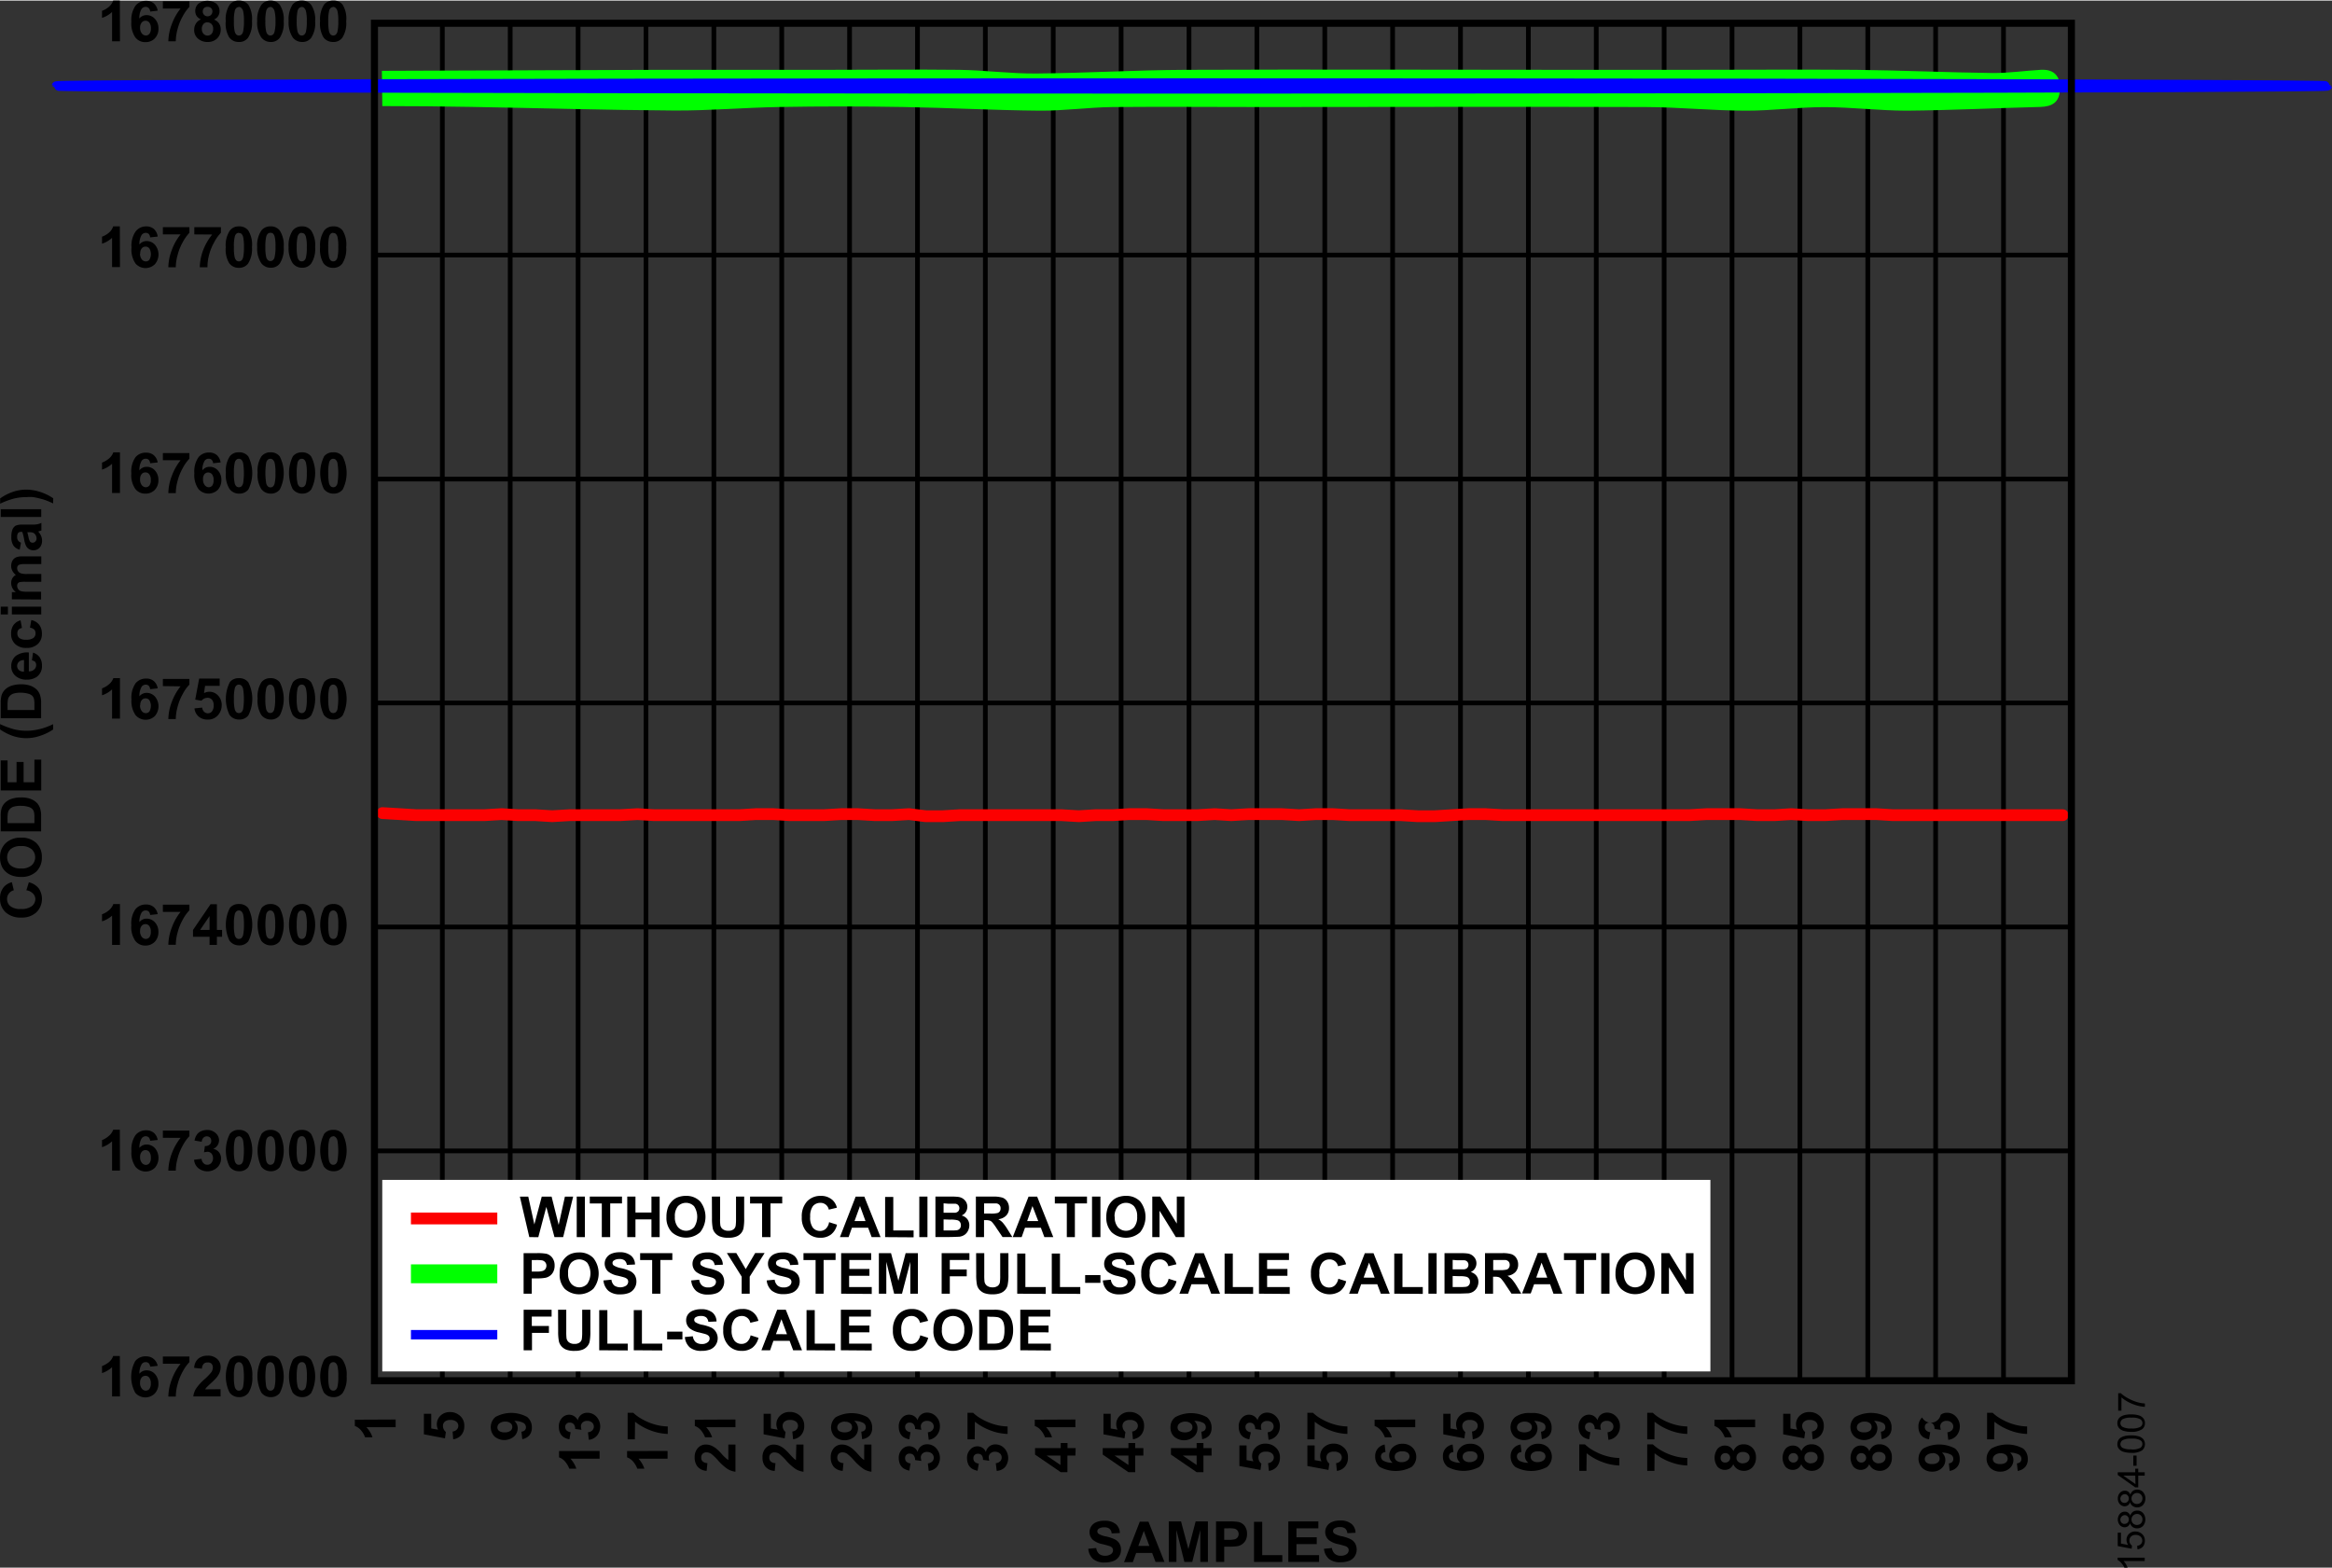 <svg id="f0941d65-9edd-4945-a66d-f3728a535dd2" data-name="faf10c40-49e4-4c12-bc98-4783e1beeb6d" xmlns="http://www.w3.org/2000/svg" width="6.87in" height="4.62in" viewBox="0 0 494.68 332.42"><rect x="0" y="0" width="494.68" height="332.42" fill="#333333" stroke="none"/><title>15884-007</title><path d="M25.44,8.73H23.76V2.52a5.61,5.61,0,0,1-2.13,1.25V2.27a4.54,4.54,0,0,0,1.4-.8A3,3,0,0,0,24,.1h1.41Z" transform="translate(0.01 -0.1)"/><path d="M33.44,2.24l-1.59.19a1.25,1.25,0,0,0-.3-.73.91.91,0,0,0-.64-.27A1.09,1.09,0,0,0,30,1.9a3.9,3.9,0,0,0-.46,2,2,2,0,0,1,1.53-.72A2.39,2.39,0,0,1,32.87,4a2.9,2.9,0,0,1,.73,2,2.89,2.89,0,0,1-.77,2.12,2.64,2.64,0,0,1-2,.79,2.57,2.57,0,0,1-2.13-1,5.15,5.15,0,0,1-.84-3.31,5.29,5.29,0,0,1,.87-3.41A2.85,2.85,0,0,1,31,.15,2.45,2.45,0,0,1,32.62.7,2.62,2.62,0,0,1,33.44,2.24ZM29.71,5.83a1.83,1.83,0,0,0,.37,1.24,1.09,1.09,0,0,0,.85.44,1,1,0,0,0,.76-.36A1.84,1.84,0,0,0,32,6a1.93,1.93,0,0,0-.33-1.23,1,1,0,0,0-.82-.39,1,1,0,0,0-.8.37A1.63,1.63,0,0,0,29.71,5.83Z" transform="translate(0.01 -0.1)"/><path d="M34.54,1.78V.25h5.63V1.43a9,9,0,0,0-1.42,2,11.22,11.22,0,0,0-1.09,2.72,10,10,0,0,0-.38,2.59H35.7a10.65,10.65,0,0,1,.74-3.65A11.88,11.88,0,0,1,38.3,1.78Z" transform="translate(0.01 -0.1)"/><path d="M42.63,4.09a1.89,1.89,0,0,1-.93-.74,1.83,1.83,0,0,1-.29-1A2.05,2.05,0,0,1,42.08.76a3.23,3.23,0,0,1,3.81,0,2.12,2.12,0,0,1,.67,1.59,1.88,1.88,0,0,1-1.18,1.77,2.35,2.35,0,0,1,1.06.81,2.22,2.22,0,0,1,.37,1.27,2.55,2.55,0,0,1-.76,1.93,2.75,2.75,0,0,1-2,.75,3,3,0,0,1-1.95-.62,2.35,2.35,0,0,1-.92-2A2.51,2.51,0,0,1,41.53,5,2.15,2.15,0,0,1,42.63,4.09Zm.18,2a1.45,1.45,0,0,0,.35,1.06,1.17,1.17,0,0,0,1.66.06l.06-.06a1.6,1.6,0,0,0,.33-1.06,1.42,1.42,0,0,0-.34-1A1.17,1.17,0,0,0,44,4.72a1,1,0,0,0-.9.42,1.49,1.49,0,0,0-.3,1ZM43,2.43a1,1,0,0,0,1,1,1.06,1.06,0,0,0,.75-.28,1.12,1.12,0,0,0,.3-.72,1,1,0,0,0-.28-.74A1.05,1.05,0,0,0,44,1.43a1,1,0,0,0-.75.28A1,1,0,0,0,43,2.43Z" transform="translate(0.01 -0.1)"/><path d="M50.67.1a2.42,2.42,0,0,1,2,.89,5.81,5.81,0,0,1,.77,3.5A5.73,5.73,0,0,1,52.6,8a2.33,2.33,0,0,1-2,.88,2.42,2.42,0,0,1-2-1,5.65,5.65,0,0,1-.72-3.44A5.59,5.59,0,0,1,48.73.94,2.35,2.35,0,0,1,50.67.1Zm0,1.37a.82.82,0,0,0-.53.19,1.14,1.14,0,0,0-.36.68,8.64,8.64,0,0,0-.17,2.15,9,9,0,0,0,.15,2.08,1.46,1.46,0,0,0,.38.75.84.84,0,0,0,.53.19.85.85,0,0,0,.54-.19,1.48,1.48,0,0,0,.36-.69,10.19,10.19,0,0,0,.17-2.14,10.16,10.16,0,0,0-.15-2.06,1.55,1.55,0,0,0-.39-.75.88.88,0,0,0-.53-.25Z" transform="translate(0.01 -0.1)"/><path d="M57.34.1a2.39,2.39,0,0,1,2,.89,5.68,5.68,0,0,1,.83,3.5A5.66,5.66,0,0,1,59.33,8a2.3,2.3,0,0,1-1.94.88,2.43,2.43,0,0,1-2-1,5.61,5.61,0,0,1-.84-3.44A5.62,5.62,0,0,1,55.44,1,2.36,2.36,0,0,1,57.34.1Zm0,1.37a.86.86,0,0,0-.53.19,1.26,1.26,0,0,0-.36.68,9.14,9.14,0,0,0-.17,2.15,9,9,0,0,0,.16,2.08,1.33,1.33,0,0,0,.39.75.76.76,0,0,0,.52.19.84.84,0,0,0,.53-.19,1.13,1.13,0,0,0,.36-.69,8.53,8.53,0,0,0,.19-2.14,8.92,8.92,0,0,0-.18-2.06,1.46,1.46,0,0,0-.38-.75.83.83,0,0,0-.53-.25Z" transform="translate(0.01 -0.1)"/><path d="M64,.1A2.39,2.39,0,0,1,66,1a5.63,5.63,0,0,1,.84,3.5A5.6,5.6,0,0,1,66,8a2.3,2.3,0,0,1-1.94.88,2.45,2.45,0,0,1-2-1,5.75,5.75,0,0,1-.84-3.44A5.73,5.73,0,0,1,62.06.94,2.39,2.39,0,0,1,64,.1Zm0,1.37a.86.86,0,0,0-.53.19,1.31,1.31,0,0,0-.37.68,10.34,10.34,0,0,0-.17,2.15,9,9,0,0,0,.16,2.08,1.62,1.62,0,0,0,.38.75.82.82,0,0,0,1.06,0,1.2,1.2,0,0,0,.37-.69,9,9,0,0,0,.17-2.14,8.39,8.39,0,0,0-.16-2.06,1.46,1.46,0,0,0-.38-.75A.83.83,0,0,0,64,1.43Z" transform="translate(0.01 -0.1)"/><path d="M70.68.1a2.33,2.33,0,0,1,2,.89,5.66,5.66,0,0,1,.75,3.5A5.66,5.66,0,0,1,72.59,8a2.32,2.32,0,0,1-2,.88,2.45,2.45,0,0,1-2-1,5.78,5.78,0,0,1-.7-3.44A5.72,5.72,0,0,1,68.74.94,2.37,2.37,0,0,1,70.68.1Zm0,1.37a.86.86,0,0,0-.53.19,1.19,1.19,0,0,0-.36.68,9.14,9.14,0,0,0-.17,2.15,10.3,10.3,0,0,0,.15,2.08,1.62,1.62,0,0,0,.38.75.86.86,0,0,0,.53.19.81.81,0,0,0,.54-.19,1.32,1.32,0,0,0,.36-.69,9,9,0,0,0,.17-2.14,8.9,8.9,0,0,0-.15-2.06,1.4,1.4,0,0,0-.39-.75.83.83,0,0,0-.53-.25Z" transform="translate(0.01 -0.1)"/><path d="M25.44,296.2H23.76V290a5.61,5.61,0,0,1-2.13,1.25v-1.49A5,5,0,0,0,23,289a3,3,0,0,0,1-1.37h1.41Z" transform="translate(0.01 -0.1)"/><path d="M33.44,289.71l-1.6.18a1.22,1.22,0,0,0-.3-.73.9.9,0,0,0-.64-.23,1,1,0,0,0-.88.47,3.9,3.9,0,0,0-.46,2,1.9,1.9,0,0,1,1.53-.73,2.32,2.32,0,0,1,1.77.79,2.88,2.88,0,0,1,.73,2,2.92,2.92,0,0,1-.77,2.12,2.82,2.82,0,0,1-4,0l-.14-.16a7,7,0,0,1,0-6.72,2.79,2.79,0,0,1,2.27-1,2.46,2.46,0,0,1,1.62.54A2.59,2.59,0,0,1,33.44,289.71Zm-3.74,3.6a1.83,1.83,0,0,0,.37,1.23,1.09,1.09,0,0,0,.85.44,1,1,0,0,0,.76-.36,1.87,1.87,0,0,0,.3-1.17,1.91,1.91,0,0,0-.33-1.23,1,1,0,0,0-.82-.39,1,1,0,0,0-.8.38,1.56,1.56,0,0,0-.32,1.1Z" transform="translate(0.01 -0.1)"/><path d="M34.54,289.26v-1.53h5.63v1.19a9.07,9.07,0,0,0-1.42,2,11.29,11.29,0,0,0-1.09,2.73,9.82,9.82,0,0,0-.38,2.58H35.7a10.77,10.77,0,0,1,.73-3.63,11.37,11.37,0,0,1,1.86-3.31Z" transform="translate(0.01 -0.1)"/><path d="M46.78,294.67v1.53H41a3.88,3.88,0,0,1,.57-1.64,10.47,10.47,0,0,1,1.87-2.06,11.33,11.33,0,0,0,1.36-1.41,1.79,1.79,0,0,0,.34-1,1.21,1.21,0,0,0-.29-.84A1.09,1.09,0,0,0,44,289a1.07,1.07,0,0,0-.82.31,1.58,1.58,0,0,0-.35,1l-1.64-.16a2.63,2.63,0,0,1,.92-2,3,3,0,0,1,1.93-.59,2.82,2.82,0,0,1,2,.68A2.3,2.3,0,0,1,46.8,290a3.16,3.16,0,0,1-.21,1.1,4.53,4.53,0,0,1-.66,1.1,12.35,12.35,0,0,1-1.08,1.09c-.52.48-.85.8-1,.95a2.15,2.15,0,0,0-.33.46Z" transform="translate(0.01 -0.1)"/><path d="M50.67,287.58a2.32,2.32,0,0,1,2,.89,5.71,5.71,0,0,1,.84,3.49,5.77,5.77,0,0,1-.84,3.51,2.38,2.38,0,0,1-2,.88,2.45,2.45,0,0,1-2-1,7.78,7.78,0,0,1,.08-6.93A2.32,2.32,0,0,1,50.67,287.58Zm0,1.36a.72.72,0,0,0-.53.19,1.19,1.19,0,0,0-.36.68,8.64,8.64,0,0,0-.17,2.15,9.07,9.07,0,0,0,.15,2.08,1.38,1.38,0,0,0,.38.75.82.82,0,0,0,.53.19.91.91,0,0,0,.54-.19,1.45,1.45,0,0,0,.36-.68,14,14,0,0,0,0-4.22,1.54,1.54,0,0,0-.39-.76A.75.75,0,0,0,50.67,288.94Z" transform="translate(0.01 -0.1)"/><path d="M57.34,287.58a2.3,2.3,0,0,1,2,.89,7.75,7.75,0,0,1,0,7,2.33,2.33,0,0,1-1.94.88,2.44,2.44,0,0,1-2-1,7.87,7.87,0,0,1,0-6.94A2.31,2.31,0,0,1,57.34,287.58Zm0,1.36a.8.8,0,0,0-.53.19,1.29,1.29,0,0,0-.36.68,14.07,14.07,0,0,0,0,4.23,1.3,1.3,0,0,0,.39.75.76.76,0,0,0,.52.19.82.82,0,0,0,.53-.19,1.14,1.14,0,0,0,.36-.68A8.64,8.64,0,0,0,58.4,292a9,9,0,0,0-.15-2.07,1.45,1.45,0,0,0-.38-.76A.82.82,0,0,0,57.34,288.94Z" transform="translate(0.01 -0.1)"/><path d="M64,287.58a2.3,2.3,0,0,1,2,.89,7.65,7.65,0,0,1,0,7,2.34,2.34,0,0,1-1.94.88,2.44,2.44,0,0,1-2-1,7.88,7.88,0,0,1,.07-6.93A2.38,2.38,0,0,1,64,287.58Zm0,1.36a.75.75,0,0,0-.53.19,1.42,1.42,0,0,0-.37.68,10.34,10.34,0,0,0-.17,2.15A9.08,9.08,0,0,0,63.1,294a1.53,1.53,0,0,0,.38.75.84.84,0,0,0,1.06,0,1.27,1.27,0,0,0,.37-.68,9.14,9.14,0,0,0,.17-2.15,8.47,8.47,0,0,0-.16-2.07,1.45,1.45,0,0,0-.38-.76A.72.72,0,0,0,64,288.94Z" transform="translate(0.01 -0.1)"/><path d="M70.68,287.58a2.3,2.3,0,0,1,2,.89,5.58,5.58,0,0,1,.84,3.49,5.71,5.71,0,0,1-.84,3.51,2.37,2.37,0,0,1-2,.88,2.48,2.48,0,0,1-2-1,7.85,7.85,0,0,1,.08-6.93A2.34,2.34,0,0,1,70.68,287.58Zm0,1.36a.8.8,0,0,0-.53.19,1.32,1.32,0,0,0-.36.68,9.7,9.7,0,0,0-.17,2.15,10.35,10.35,0,0,0,.15,2.08,1.53,1.53,0,0,0,.38.75.85.85,0,0,0,1.07,0,1.29,1.29,0,0,0,.36-.68,9.14,9.14,0,0,0,.17-2.15,9,9,0,0,0-.15-2.07,1.39,1.39,0,0,0-.39-.76A.72.72,0,0,0,70.68,288.94Z" transform="translate(0.01 -0.1)"/><path d="M83.92,301.1v1.64h-6.2A5.58,5.58,0,0,1,79,304.87H77.43a4.54,4.54,0,0,0-.8-1.4,3,3,0,0,0-1.37-1v-1.33Z" transform="translate(0.01 -0.1)"/><path d="M5.58,188.83l.53-1.69a3.76,3.76,0,0,1,2.09,1.28,4,4,0,0,1-.49,5.09,4.49,4.49,0,0,1-3.19,1.11,4.7,4.7,0,0,1-3.33-1.11A3.82,3.82,0,0,1,0,190.6,3.55,3.55,0,0,1,.93,188a3.35,3.35,0,0,1,1.58-.88l.41,1.71a1.87,1.87,0,0,0-1,.64,1.82,1.82,0,0,0-.43,1.18,1.94,1.94,0,0,0,.69,1.55,3.3,3.3,0,0,0,2.22.6,3.65,3.65,0,0,0,2.32-.59,1.9,1.9,0,0,0,.77-1.52A1.74,1.74,0,0,0,7,189.54,2.42,2.42,0,0,0,5.58,188.83Z" transform="translate(0.01 -0.1)"/><path d="M4.49,186a5.37,5.37,0,0,1-2.2-.4,3.79,3.79,0,0,1-1.18-.8,3.31,3.31,0,0,1-.77-1.11A4.71,4.71,0,0,1,0,181.85a4,4,0,0,1,1.18-3,4.5,4.5,0,0,1,3.26-1.18,4.49,4.49,0,0,1,3.26,1.14,4,4,0,0,1,1.17,3,4.09,4.09,0,0,1-1.17,3.05A4.47,4.47,0,0,1,4.49,186Zm0-1.79a3.21,3.21,0,0,0,2.21-.67,2.32,2.32,0,0,0,.14-3.28.93.93,0,0,0-.14-.14,3.28,3.28,0,0,0-2.26-.66,3.17,3.17,0,0,0-2.2.65,2.38,2.38,0,0,0-.08,3.36l.08.08a3.28,3.28,0,0,0,2.2.66Z" transform="translate(0.01 -0.1)"/><path d="M.15,176.33v-3.17a6.05,6.05,0,0,1,.16-1.64,2.88,2.88,0,0,1,.79-1.29,3.61,3.61,0,0,1,1.39-.81,6.16,6.16,0,0,1,2-.28,5.41,5.41,0,0,1,1.83.26,3.73,3.73,0,0,1,1.52.92,3.07,3.07,0,0,1,.68,1.22,4.94,4.94,0,0,1,.19,1.53v3.27Zm1.45-1.74H7.29V173.3a4.77,4.77,0,0,0-.08-1,1.56,1.56,0,0,0-.36-.7,1.89,1.89,0,0,0-.83-.46,5.63,5.63,0,0,0-1.58-.22,5.25,5.25,0,0,0-1.53.17,1.82,1.82,0,0,0-.83.5,1.62,1.62,0,0,0-.41.8,8.4,8.4,0,0,0-.08,1.42Z" transform="translate(0.01 -0.1)"/><path d="M8.74,167.66H.15v-6.37H1.6v4.63H3.5v-4.31H5v4.31H7.29v-4.8H8.74Z" transform="translate(0.01 -0.1)"/><path d="M11.26,153.6v1.13a11.3,11.3,0,0,1-2.82,1.36,8.8,8.8,0,0,1-2.83.47,8.76,8.76,0,0,1-3.2-.58A11,11,0,0,1,0,154.71v-1.13a18,18,0,0,0,3,1.11,11.19,11.19,0,0,0,4.61.12,12.44,12.44,0,0,0,1.91-.49A17.46,17.46,0,0,0,11.26,153.6Z" transform="translate(0.01 -0.1)"/><path d="M.15,152.33v-3.17a6.05,6.05,0,0,1,.16-1.64,2.88,2.88,0,0,1,.79-1.29,3.61,3.61,0,0,1,1.39-.81,6.45,6.45,0,0,1,2-.28,5.67,5.67,0,0,1,1.83.26,3.84,3.84,0,0,1,1.52.92,3.07,3.07,0,0,1,.68,1.22,4.94,4.94,0,0,1,.19,1.53v3.27Zm1.45-1.74H7.29V149.3a4.82,4.82,0,0,0-.08-1,1.56,1.56,0,0,0-.36-.7,1.89,1.89,0,0,0-.83-.46,6,6,0,0,0-1.58-.22,5.25,5.25,0,0,0-1.53.17,1.91,1.91,0,0,0-.83.5,1.66,1.66,0,0,0-.41.8,8.46,8.46,0,0,0-.08,1.42Z" transform="translate(0.01 -0.1)"/><path d="M6.76,140.06,7,138.42a2.69,2.69,0,0,1,1.41,1,3,3,0,0,1,.48,1.71,2.78,2.78,0,0,1-1.06,2.4,3.58,3.58,0,0,1-2.15.62,3.44,3.44,0,0,1-2.42-.81,2.64,2.64,0,0,1-.88-2,2.77,2.77,0,0,1,.92-2.19,4.08,4.08,0,0,1,2.81-.76v4a1.58,1.58,0,0,0,1.14-.4,1.23,1.23,0,0,0,.41-1,1,1,0,0,0-.25-.65A1.45,1.45,0,0,0,6.76,140.06ZM5.09,140a1.54,1.54,0,0,0-1.09.37,1.2,1.2,0,0,0,0,1.75,1.58,1.58,0,0,0,1.07.34Z" transform="translate(0.01 -0.1)"/><path d="M4.35,131.57l.3,1.62a1.31,1.31,0,0,0-.74.37,1.17,1.17,0,0,0-.24.76,1.23,1.23,0,0,0,.42,1,2.17,2.17,0,0,0,1.42.36,2.55,2.55,0,0,0,1.57-.37,1.23,1.23,0,0,0,.45-1,1.14,1.14,0,0,0-.26-.77,1.77,1.77,0,0,0-.92-.42l.28-1.61a2.9,2.9,0,0,1,1.68,1,3.08,3.08,0,0,1,.57,1.92A2.83,2.83,0,0,1,8,136.6a3.33,3.33,0,0,1-2.39.82,3.3,3.3,0,0,1-2.4-.82,2.89,2.89,0,0,1-.86-2.2,3.06,3.06,0,0,1,.49-1.81A2.69,2.69,0,0,1,4.35,131.57Z" transform="translate(0.01 -0.1)"/><path d="M1.67,130.32H.15v-1.65H1.67Zm7.07,0H2.51v-1.65H8.74Z" transform="translate(0.01 -0.1)"/><path d="M2.51,127.11v-1.52h.85a2.43,2.43,0,0,1-1-1.94,2.06,2.06,0,0,1,.25-1,2,2,0,0,1,.74-.72,2.53,2.53,0,0,1-.74-.88,2.15,2.15,0,0,1-.25-1,2.37,2.37,0,0,1,.28-1.16,1.72,1.72,0,0,1,.82-.71A3.5,3.5,0,0,1,4.75,118h4v1.64H5.18a2.87,2.87,0,0,0-1.2.17.78.78,0,0,0-.35.71,1.07,1.07,0,0,0,.21.65,1.15,1.15,0,0,0,.62.44,4.32,4.32,0,0,0,1.29.13h3v1.65H5.33a5.81,5.81,0,0,0-1.18.08.79.79,0,0,0-.39.28.89.89,0,0,0-.13.5,1.16,1.16,0,0,0,.21.68,1,1,0,0,0,.59.44,4.26,4.26,0,0,0,1.28.13h3v1.65Z" transform="translate(0.01 -0.1)"/><path d="M4.44,115.09l-.27,1.49a2.3,2.3,0,0,1-1.33-.87,3.15,3.15,0,0,1-.44-1.83,4,4,0,0,1,.26-1.64,1.7,1.7,0,0,1,.67-.76,3.68,3.68,0,0,1,1.47-.22H6.72a5.47,5.47,0,0,0,1.21-.08,3.22,3.22,0,0,0,.84-.29v1.63l-.49.15-.19.06a3.23,3.23,0,0,1,.61.91,2.49,2.49,0,0,1,.21,1,2.15,2.15,0,0,1-.52,1.52,1.73,1.73,0,0,1-1.32.55,1.69,1.69,0,0,1-1.58-1,5.46,5.46,0,0,1-.38-1.31,9.85,9.85,0,0,0-.4-1.6h-.2a.89.89,0,0,0-.68.24,1.45,1.45,0,0,0-.2.88,1.17,1.17,0,0,0,.18.69A1.21,1.21,0,0,0,4.44,115.09Zm1.34-2.21c.07.21.15.55.25,1a2.79,2.79,0,0,0,.29.9.63.63,0,0,0,.58.32.71.71,0,0,0,.59-.26.87.87,0,0,0,.26-.65,1.42,1.42,0,0,0-.3-.85,1.07,1.07,0,0,0-.54-.39,3.06,3.06,0,0,0-.8-.07Z" transform="translate(0.01 -0.1)"/><path d="M8.74,109.64H.15V108H8.74Z" transform="translate(0.01 -0.1)"/><path d="M11.26,106.77c-.69-.32-1.23-.55-1.6-.68a9.81,9.81,0,0,0-1.28-.37A11.3,11.3,0,0,0,7,105.43a7.5,7.5,0,0,0-1.34,0,11.19,11.19,0,0,0-2.64.29,16.14,16.14,0,0,0-3,1.11v-1.12a10.41,10.41,0,0,1,2.67-1.38,8.74,8.74,0,0,1,2.87-.49,9.66,9.66,0,0,1,2.62.39,10.58,10.58,0,0,1,3.1,1.45Z" transform="translate(0.01 -0.1)"/><path d="M230.84,328.52l1.69-.16a2,2,0,0,0,.61,1.24,1.9,1.9,0,0,0,1.26.4,2.08,2.08,0,0,0,1.26-.35,1,1,0,0,0,.43-.83.8.8,0,0,0-.18-.52,1.32,1.32,0,0,0-.62-.37c-.21-.07-.67-.2-1.39-.38a4.82,4.82,0,0,1-2-.85,2.23,2.23,0,0,1-.79-1.73,2.19,2.19,0,0,1,.37-1.22,2.28,2.28,0,0,1,1.07-.87,4.08,4.08,0,0,1,1.69-.3,3.57,3.57,0,0,1,2.44.71,2.51,2.51,0,0,1,.86,1.89l-1.74.08a1.41,1.41,0,0,0-.48-1,1.7,1.7,0,0,0-1.09-.29,2,2,0,0,0-1.19.31.65.65,0,0,0-.27.54.67.67,0,0,0,.25.52,4.79,4.79,0,0,0,1.6.57,8.38,8.38,0,0,1,1.87.62,2.48,2.48,0,0,1,.95.87,2.52,2.52,0,0,1,.34,1.37,2.56,2.56,0,0,1-.41,1.39,2.46,2.46,0,0,1-1.16.95,5.18,5.18,0,0,1-1.87.32,3.68,3.68,0,0,1-2.5-.76A3.28,3.28,0,0,1,230.84,328.52Z" transform="translate(0.01 -0.1)"/><path d="M247,331.31h-1.89l-.72-1.9H241l-.71,1.95h-1.86l3.34-8.59h1.84Zm-3.2-3.39-1.18-3.19-1.16,3.19Z" transform="translate(0.01 -0.1)"/><path d="M247.92,331.31v-8.59h2.6l1.56,5.86,1.54-5.86h2.6v8.59h-1.61v-6.76l-1.71,6.76h-1.67l-1.69-6.76v6.76Z" transform="translate(0.01 -0.1)"/><path d="M257.94,331.31v-8.59h2.79a10.14,10.14,0,0,1,2.06.13,2.31,2.31,0,0,1,1.24.84,2.78,2.78,0,0,1,.49,1.68,2.92,2.92,0,0,1-.28,1.33,2.52,2.52,0,0,1-1.63,1.25,10.89,10.89,0,0,1-1.8.12h-1.13v3.24Zm1.74-7.13v2.44h.95a4.87,4.87,0,0,0,1.37-.14,1.13,1.13,0,0,0,.74-1.09,1.18,1.18,0,0,0-.28-.77,1.14,1.14,0,0,0-.7-.38,6.44,6.44,0,0,0-1.24-.06Z" transform="translate(0.01 -0.1)"/><path d="M266,331.31V322.8h1.74v7.07H272v1.44Z" transform="translate(0.01 -0.1)"/><path d="M273.28,331.31v-8.59h6.37v1.46H275v1.9h4.31v1.45H275v2.34h4.8v1.44Z" transform="translate(0.01 -0.1)"/><path d="M280.84,328.52l1.69-.16a2,2,0,0,0,.62,1.24,1.86,1.86,0,0,0,1.25.4,2,2,0,0,0,1.26-.35,1,1,0,0,0,.42-.83.71.71,0,0,0-.18-.52,1.23,1.23,0,0,0-.62-.37c-.2-.07-.66-.2-1.38-.38a4.82,4.82,0,0,1-2-.85,2.29,2.29,0,0,1,.66-3.87,4.05,4.05,0,0,1,1.69-.3,3.52,3.52,0,0,1,2.42.71,2.44,2.44,0,0,1,.86,1.89l-1.73.08a1.51,1.51,0,0,0-.48-1,1.71,1.71,0,0,0-1.1-.29,1.88,1.88,0,0,0-1.17.31.61.61,0,0,0-.28.54.65.65,0,0,0,.26.52,4.91,4.91,0,0,0,1.58.57,8.05,8.05,0,0,1,1.87.62,2.41,2.41,0,0,1,.95.87,2.68,2.68,0,0,1-.06,2.76,2.47,2.47,0,0,1-1.16.95,5.15,5.15,0,0,1-1.87.32,3.68,3.68,0,0,1-2.5-.76A3.28,3.28,0,0,1,280.84,328.52Z" transform="translate(0.01 -0.1)"/><line x1="79.43" y1="244.02" x2="439.4" y2="244.02" fill="none" stroke="#000" stroke-width="1"/><line x1="79.43" y1="196.52" x2="439.4" y2="196.52" fill="none" stroke="#000" stroke-width="1"/><line x1="79.43" y1="149" x2="439.4" y2="149" fill="none" stroke="#000" stroke-width="1"/><line x1="79.43" y1="101.5" x2="439.4" y2="101.5" fill="none" stroke="#000" stroke-width="1"/><line x1="79.43" y1="53.98" x2="439.4" y2="53.98" fill="none" stroke="#000" stroke-width="1"/><line x1="425" y1="4.81" x2="425" y2="292.78" fill="none" stroke="#000" stroke-width="1"/><line x1="410.6" y1="4.81" x2="410.6" y2="292.78" fill="none" stroke="#000" stroke-width="1"/><line x1="396.21" y1="4.81" x2="396.21" y2="292.78" fill="none" stroke="#000" stroke-width="1"/><line x1="381.81" y1="4.81" x2="381.81" y2="292.78" fill="none" stroke="#000" stroke-width="1"/><line x1="367.41" y1="4.81" x2="367.41" y2="292.78" fill="none" stroke="#000" stroke-width="1"/><line x1="353.01" y1="4.81" x2="353.01" y2="292.78" fill="none" stroke="#000" stroke-width="1"/><line x1="338.61" y1="4.81" x2="338.61" y2="292.78" fill="none" stroke="#000" stroke-width="1"/><line x1="324.21" y1="4.81" x2="324.21" y2="292.78" fill="none" stroke="#000" stroke-width="1"/><line x1="309.81" y1="4.81" x2="309.81" y2="292.78" fill="none" stroke="#000" stroke-width="1"/><line x1="295.41" y1="4.81" x2="295.41" y2="292.78" fill="none" stroke="#000" stroke-width="1"/><line x1="281.02" y1="4.81" x2="281.02" y2="292.78" fill="none" stroke="#000" stroke-width="1"/><line x1="266.62" y1="4.81" x2="266.62" y2="292.78" fill="none" stroke="#000" stroke-width="1"/><line x1="252.22" y1="4.81" x2="252.22" y2="292.78" fill="none" stroke="#000" stroke-width="1"/><line x1="237.82" y1="4.81" x2="237.82" y2="292.78" fill="none" stroke="#000" stroke-width="1"/><line x1="223.42" y1="4.81" x2="223.42" y2="292.78" fill="none" stroke="#000" stroke-width="1"/><line x1="209.02" y1="4.81" x2="209.02" y2="292.78" fill="none" stroke="#000" stroke-width="1"/><line x1="194.62" y1="4.81" x2="194.62" y2="292.78" fill="none" stroke="#000" stroke-width="1"/><line x1="180.22" y1="4.81" x2="180.22" y2="292.78" fill="none" stroke="#000" stroke-width="1"/><line x1="165.83" y1="4.81" x2="165.83" y2="292.78" fill="none" stroke="#000" stroke-width="1"/><line x1="151.43" y1="4.81" x2="151.43" y2="292.78" fill="none" stroke="#000" stroke-width="1"/><line x1="137.03" y1="4.81" x2="137.03" y2="292.78" fill="none" stroke="#000" stroke-width="1"/><line x1="122.63" y1="4.81" x2="122.63" y2="292.78" fill="none" stroke="#000" stroke-width="1"/><line x1="108.23" y1="4.81" x2="108.23" y2="292.78" fill="none" stroke="#000" stroke-width="1"/><line x1="93.83" y1="4.81" x2="93.83" y2="292.78" fill="none" stroke="#000" stroke-width="1"/><polyline points="81.12 172.36 84.8 172.58 88.32 172.8 92 172.8 95.52 172.8 99.2 172.8 102.73 172.8 106.41 172.58 109.93 172.8 113.61 172.8 117.13 173.02 120.81 172.8 124.34 172.8 128.01 172.8 131.54 172.8 135.22 172.58 138.74 172.8 142.42 172.8 145.94 172.8 149.62 172.8 153.15 172.8 156.83 172.8 160.35 172.58 164.03 172.58 167.56 172.8 171.22 172.8 174.75 172.8 178.43 172.58 181.95 172.58 185.63 172.8 189.15 172.8 192.83 172.58 196.36 173.02 200.03 173.02 203.56 172.8 207.24 172.8 210.76 172.8 214.44 172.8 217.97 172.8 221.64 172.8 225.17 172.8 228.85 173.02 232.37 172.8 236.05 172.8 239.58 172.58 243.25 172.58 246.78 172.8 250.46 172.8 253.98 172.8 257.66 172.58 261.18 172.8 264.86 172.58 268.39 172.58 271.91 172.58 275.59 172.8 279.12 172.58 282.79 172.58 286.31 172.8 290 172.8 293.51 172.8 297.19 172.8 300.72 173.02 304.39 173.02 307.92 172.8 311.6 172.58 315.12 172.58 318.8 172.8 322.32 172.8 326 172.8 329.53 172.8 333.21 172.8 336.73 172.8 340.41 172.8 343.93 172.8 347.61 172.8 351.14 172.8 354.81 172.8 358.34 172.8 362.02 172.58 365.54 172.58 369.22 172.58 372.74 172.8 376.42 172.8 379.95 172.58 383.63 172.8 387.15 172.8 390.83 172.58 394.36 172.58 398.02 172.58 401.56 172.8 405.23 172.8 408.75 172.8 412.43 172.8 415.95 172.8 419.63 172.8 423.16 172.8 426.84 172.8 430.36 172.8 434.04 172.8 437.56 172.8" fill="none" stroke="#fc0000" stroke-linecap="round" stroke-linejoin="round" stroke-width="2.5"/><rect x="81.09" y="250.17" width="281.73" height="40.63" fill="#fff"/><line x1="87.17" y1="270.09" x2="105.49" y2="270.09" fill="none" stroke="lime" stroke-miterlimit="10" stroke-width="4"/><line x1="87.17" y1="258.35" x2="105.49" y2="258.35" fill="none" stroke="#fc0000" stroke-linejoin="round" stroke-width="2.5"/><path d="M112.27,262.41l-2-8.59h1.78l1.29,5.9,1.57-5.9H117l1.5,6,1.32-6h1.75l-2.12,8.59h-1.84L115.88,256l-1.7,6.42Z" transform="translate(0.01 -0.1)"/><path d="M122.33,262.41v-8.6h1.73v8.6Z" transform="translate(0.01 -0.1)"/><path d="M127.65,262.41v-7.14H125.1v-1.46h6.83v1.45h-2.5v7.15Z" transform="translate(0.01 -0.1)"/><path d="M133.05,262.41v-8.6h1.74v3.38h3.39v-3.38h1.74v8.6h-1.74v-3.76h-3.39v3.76Z" transform="translate(0.01 -0.1)"/><path d="M141.36,258.16a5.58,5.58,0,0,1,.39-2.21,4.47,4.47,0,0,1,.8-1.18,3.62,3.62,0,0,1,1.11-.77,4.82,4.82,0,0,1,1.85-.34,4,4,0,0,1,3,1.18,5.27,5.27,0,0,1,0,6.53,4.5,4.5,0,0,1-6,0A4.38,4.38,0,0,1,141.36,258.16Zm1.79-.06a3.2,3.2,0,0,0,.67,2.21,2.31,2.31,0,0,0,3.41,0,4.06,4.06,0,0,0,0-4.44,2.39,2.39,0,0,0-3.45,0,3.27,3.27,0,0,0-.63,2.22Z" transform="translate(0.01 -0.1)"/><path d="M151,253.81h1.74v4.65a8.68,8.68,0,0,0,.06,1.44,1.31,1.31,0,0,0,.53.84,1.86,1.86,0,0,0,1.15.32,1.76,1.76,0,0,0,1.11-.3,1.24,1.24,0,0,0,.45-.74,10.13,10.13,0,0,0,.08-1.46v-4.75h1.73v4.51a11.36,11.36,0,0,1-.14,2.18,2.39,2.39,0,0,1-1.52,1.78,4.23,4.23,0,0,1-1.65.26,4.68,4.68,0,0,1-1.86-.28,2.62,2.62,0,0,1-1-.74,2.16,2.16,0,0,1-.49-.95,10.63,10.63,0,0,1-.17-2.18Z" transform="translate(0.01 -0.1)"/><path d="M161.65,262.41v-7.14H159.1v-1.46h6.82v1.45h-2.49v7.15Z" transform="translate(0.01 -0.1)"/><path d="M175.86,259.24l1.68.53a3.62,3.62,0,0,1-1.28,2.09,3.57,3.57,0,0,1-2.28.68,3.72,3.72,0,0,1-2.82-1.17,4.43,4.43,0,0,1-1.09-3.19,4.7,4.7,0,0,1,1.1-3.33,3.86,3.86,0,0,1,2.91-1.19,3.58,3.58,0,0,1,2.56.93,3.32,3.32,0,0,1,.88,1.58l-1.72.41a1.77,1.77,0,0,0-1.81-1.44,2,2,0,0,0-1.55.69,3.5,3.5,0,0,0-.59,2.22,3.7,3.7,0,0,0,.57,2.36,1.93,1.93,0,0,0,1.53.69,1.72,1.72,0,0,0,1.19-.44A2.43,2.43,0,0,0,175.86,259.24Z" transform="translate(0.01 -0.1)"/><path d="M186.78,262.41h-1.89l-.75-2h-3.43l-.71,2h-1.84l3.34-8.59h1.84Zm-3.19-3.4-1.17-3.2L181.26,259Z" transform="translate(0.01 -0.1)"/><path d="M187.75,262.41v-8.52h1.73V261h4.31v1.45Z" transform="translate(0.01 -0.1)"/><path d="M195,262.41v-8.6h1.73v8.6Z" transform="translate(0.01 -0.1)"/><path d="M198.42,253.81h3.43a11,11,0,0,1,1.52.08,2.43,2.43,0,0,1,.9.36,2.35,2.35,0,0,1,.66.71,2.07,2.07,0,0,1-.06,2.11,1.92,1.92,0,0,1-.89.75,2.28,2.28,0,0,1,1.21.78,2.11,2.11,0,0,1,.42,1.3,2.49,2.49,0,0,1-.27,1.14,2.26,2.26,0,0,1-.74.88,2.57,2.57,0,0,1-1.17.41c-.29,0-1,.05-2.09.06h-2.92Zm1.73,1.43v2h2.4a1.09,1.09,0,0,0,.7-.3,1,1,0,0,0,0-1.32.94.94,0,0,0-.65-.3h-1.48Zm0,3.41V261h1.61a9.4,9.4,0,0,0,1.19-.05,1,1,0,0,0,.87-1.07,1.13,1.13,0,0,0-.19-.66,1,1,0,0,0-.54-.39,5.67,5.67,0,0,0-1.54-.13Z" transform="translate(0.01 -0.1)"/><path d="M207,262.41v-8.6h3.65a6.41,6.41,0,0,1,2,.23,2,2,0,0,1,1,.82,2.44,2.44,0,0,1,.38,1.36,2.26,2.26,0,0,1-.57,1.59,2.74,2.74,0,0,1-1.7.8,3.86,3.86,0,0,1,.93.72,10.4,10.4,0,0,1,1,1.39l1.05,1.68h-2.08l-1.27-1.87a10.14,10.14,0,0,0-.92-1.26,1.25,1.25,0,0,0-.52-.36,2.8,2.8,0,0,0-.87-.1h-.35v3.6Zm1.74-5h1.28a5.83,5.83,0,0,0,1.56-.11.93.93,0,0,0,.49-.36,1.1,1.1,0,0,0,.17-.64,1,1,0,0,0-.23-.7,1,1,0,0,0-.65-.34h-2.62Z" transform="translate(0.01 -0.1)"/><path d="M223.42,262.41h-1.89l-.75-2h-3.36l-.71,2h-1.89l3.35-8.59H220Zm-3.19-3.4L219,255.82,217.88,259Z" transform="translate(0.01 -0.1)"/><path d="M226.29,262.41v-7.14h-2.54v-1.46h6.82v1.45H228v7.15Z" transform="translate(0.01 -0.1)"/><path d="M231.64,262.41v-8.6h1.78v8.6Z" transform="translate(0.01 -0.1)"/><path d="M234.67,258.16a5.41,5.41,0,0,1,.4-2.21,3.79,3.79,0,0,1,.8-1.18A3.31,3.31,0,0,1,237,254a4.71,4.71,0,0,1,1.85-.34,4,4,0,0,1,3,1.18,5.27,5.27,0,0,1,0,6.53,4.5,4.5,0,0,1-6.05,0A4.44,4.44,0,0,1,234.67,258.16Zm1.79-.06a3.2,3.2,0,0,0,.67,2.21,2.31,2.31,0,0,0,3.28.14,1.85,1.85,0,0,0,.14-.14,3.28,3.28,0,0,0,.66-2.24,3.22,3.22,0,0,0-.65-2.2,2.38,2.38,0,0,0-3.37-.07l-.07.07a3.27,3.27,0,0,0-.7,2.23Z" transform="translate(0.01 -0.1)"/><path d="M244.42,262.41v-8.6h1.68l3.52,5.73v-5.73h1.61v8.6h-1.81l-3.46-5.6v5.6Z" transform="translate(0.01 -0.1)"/><path d="M111.06,274.41v-8.6h2.78a10.14,10.14,0,0,1,2.06.13,2.27,2.27,0,0,1,1.24.84,2.7,2.7,0,0,1,.5,1.67,2.9,2.9,0,0,1-.29,1.33,2.3,2.3,0,0,1-.73.85,2.51,2.51,0,0,1-.9.4,9,9,0,0,1-1.8.13h-1.13v3.25Zm1.73-7.14v2.44h1a4.24,4.24,0,0,0,1.37-.14,1.12,1.12,0,0,0,.54-.42,1.22,1.22,0,0,0,.2-.67,1.1,1.1,0,0,0-.28-.77,1.16,1.16,0,0,0-.69-.38,8.65,8.65,0,0,0-1.25-.06Z" transform="translate(0.01 -0.1)"/><path d="M118.71,270.16a5.58,5.58,0,0,1,.39-2.21,4.17,4.17,0,0,1,.8-1.18A3.57,3.57,0,0,1,121,266a4.71,4.71,0,0,1,1.85-.34,4,4,0,0,1,3,1.18,5.27,5.27,0,0,1,0,6.53,4.52,4.52,0,0,1-6.07,0A4.43,4.43,0,0,1,118.71,270.16Zm1.79-.06a3.2,3.2,0,0,0,.67,2.21,2.31,2.31,0,0,0,3.41,0,4.06,4.06,0,0,0,0-4.44,2.39,2.39,0,0,0-3.45,0A3.22,3.22,0,0,0,120.5,270.1Z" transform="translate(0.01 -0.1)"/><path d="M128,271.6l1.69-.16a2,2,0,0,0,.62,1.25,2.34,2.34,0,0,0,2.52,0,1.08,1.08,0,0,0,.42-.83.87.87,0,0,0-.17-.52,1.55,1.55,0,0,0-.63-.37c-.2-.07-.66-.19-1.39-.37a4.57,4.57,0,0,1-2-.85,2.25,2.25,0,0,1-.8-1.73,2.15,2.15,0,0,1,.38-1.23,2.34,2.34,0,0,1,1.07-.87,4.43,4.43,0,0,1,1.69-.3,3.65,3.65,0,0,1,2.43.71,2.44,2.44,0,0,1,.86,1.89l-1.73.08a1.53,1.53,0,0,0-.48-.95,1.71,1.71,0,0,0-1.1-.29,2,2,0,0,0-1.18.31.61.61,0,0,0-.28.53.65.65,0,0,0,.26.52,4.55,4.55,0,0,0,1.59.58,8.79,8.79,0,0,1,1.88.61,2.59,2.59,0,0,1,1,.88,2.73,2.73,0,0,1,.34,1.37,2.59,2.59,0,0,1-.41,1.38,2.46,2.46,0,0,1-1.16,1,4.78,4.78,0,0,1-1.87.31,3.67,3.67,0,0,1-2.5-.75A3.34,3.34,0,0,1,128,271.6Z" transform="translate(0.01 -0.1)"/><path d="M138.33,274.41v-7.14h-2.55v-1.46h6.83v1.45h-2.54v7.15Z" transform="translate(0.01 -0.1)"/><path d="M146.62,271.6l1.69-.16a2,2,0,0,0,.62,1.25,1.87,1.87,0,0,0,1.25.39,1.92,1.92,0,0,0,1.27-.35,1.08,1.08,0,0,0,.42-.83.82.82,0,0,0-.18-.52,1.58,1.58,0,0,0-.62-.37c-.2-.07-.67-.19-1.39-.37a4.82,4.82,0,0,1-2-.85,2.21,2.21,0,0,1-.79-1.73,2.15,2.15,0,0,1,.38-1.23,2.28,2.28,0,0,1,1.07-.87,4.4,4.4,0,0,1,1.69-.3,3.65,3.65,0,0,1,2.43.71,2.51,2.51,0,0,1,.86,1.89l-1.73.08a1.53,1.53,0,0,0-.48-.95,1.73,1.73,0,0,0-1.1-.29,2,2,0,0,0-1.18.31.61.61,0,0,0-.28.53.62.62,0,0,0,.26.52,4.41,4.41,0,0,0,1.59.58,8.89,8.89,0,0,1,1.87.61,2.43,2.43,0,0,1,1,.88,2.71,2.71,0,0,1-.06,2.75,2.5,2.5,0,0,1-1.16,1,4.81,4.81,0,0,1-1.87.31,3.67,3.67,0,0,1-2.5-.75A3.3,3.3,0,0,1,146.62,271.6Z" transform="translate(0.01 -0.1)"/><path d="M157.32,274.41v-3.62l-3.14-5h2l2,3.4,2-3.4h2l-3.16,5v3.62Z" transform="translate(0.01 -0.1)"/><path d="M162.63,271.6l1.69-.16a2,2,0,0,0,.62,1.25,1.87,1.87,0,0,0,1.25.39,1.92,1.92,0,0,0,1.27-.35,1.08,1.08,0,0,0,.42-.83.88.88,0,0,0-.18-.52,1.58,1.58,0,0,0-.62-.37c-.21-.07-.67-.19-1.39-.37a4.82,4.82,0,0,1-2-.85,2.21,2.21,0,0,1-.79-1.73,2.07,2.07,0,0,1,.37-1.23,2.37,2.37,0,0,1,1.08-.87,4.4,4.4,0,0,1,1.69-.3,3.66,3.66,0,0,1,2.43.71,2.58,2.58,0,0,1,.86,1.89l-1.74.08a1.52,1.52,0,0,0-.47-.95,1.74,1.74,0,0,0-1.1-.29,2.06,2.06,0,0,0-1.19.31.65.65,0,0,0,0,1,4.41,4.41,0,0,0,1.59.58,8.89,8.89,0,0,1,1.87.61,2.57,2.57,0,0,1,1,.88,2.63,2.63,0,0,1,.34,1.37,2.56,2.56,0,0,1-1.57,2.34,4.76,4.76,0,0,1-1.86.31,3.77,3.77,0,0,1-2.51-.75A3.26,3.26,0,0,1,162.63,271.6Z" transform="translate(0.01 -0.1)"/><path d="M173,274.41v-7.14h-2.57v-1.46h6.81v1.45H174.7v7.15Z" transform="translate(0.01 -0.1)"/><path d="M178.42,274.41v-8.6h6.37v1.45h-4.63v1.9h4.26v1.45h-4.31V273h4.8v1.46Z" transform="translate(0.01 -0.1)"/><path d="M186.42,274.41v-8.6H189l1.56,5.86,1.54-5.86h2.6v8.6h-1.61v-6.76l-1.76,6.76h-1.67L188,267.65v6.76Z" transform="translate(0.01 -0.1)"/><path d="M199.74,274.41v-8.6h5.89v1.45h-4.16v2h3.59v1.46h-3.59v3.69Z" transform="translate(0.01 -0.1)"/><path d="M207.05,265.81h1.73v4.65a11.56,11.56,0,0,0,.06,1.44,1.41,1.41,0,0,0,.54.84,1.87,1.87,0,0,0,1.14.32,1.75,1.75,0,0,0,1.11-.3,1.24,1.24,0,0,0,.46-.74,10.13,10.13,0,0,0,.07-1.46v-4.75h1.74v4.51a10.62,10.62,0,0,1-.15,2.18,2.3,2.3,0,0,1-.51,1.08,2.52,2.52,0,0,1-1,.7,4.44,4.44,0,0,1-1.66.26,4.73,4.73,0,0,1-1.86-.28,2.81,2.81,0,0,1-1-.74,2.38,2.38,0,0,1-.48-.95,10.63,10.63,0,0,1-.17-2.18Z" transform="translate(0.01 -0.1)"/><path d="M215.77,274.41v-8.52h1.73V273h4.32v1.45Z" transform="translate(0.01 -0.1)"/><path d="M223.1,274.41v-8.52h1.74V273h4.31v1.45Z" transform="translate(0.01 -0.1)"/><path d="M230.18,272.11v-1.65h3.24v1.65Z" transform="translate(0.01 -0.1)"/><path d="M233.94,271.6l1.69-.16a2.1,2.1,0,0,0,.62,1.25,1.88,1.88,0,0,0,1.25.39,1.92,1.92,0,0,0,1.27-.35,1.08,1.08,0,0,0,.42-.83.82.82,0,0,0-.18-.52,1.58,1.58,0,0,0-.62-.37c-.21-.07-.67-.19-1.39-.37a4.88,4.88,0,0,1-2-.85,2.21,2.21,0,0,1-.79-1.73,2.25,2.25,0,0,1,.37-1.23,2.37,2.37,0,0,1,1.08-.87,4.43,4.43,0,0,1,1.69-.3,3.65,3.65,0,0,1,2.43.71,2.51,2.51,0,0,1,.86,1.89l-1.74.08a1.47,1.47,0,0,0-.47-.95,1.71,1.71,0,0,0-1.1-.29,2.06,2.06,0,0,0-1.19.31.6.6,0,0,0-.27.53.65.65,0,0,0,.26.52,4.55,4.55,0,0,0,1.59.58,8.89,8.89,0,0,1,1.87.61,2.44,2.44,0,0,1,.95.88,2.64,2.64,0,0,1-1.23,3.71,4.73,4.73,0,0,1-1.86.31,3.77,3.77,0,0,1-2.51-.75A3.29,3.29,0,0,1,233.94,271.6Z" transform="translate(0.01 -0.1)"/><path d="M247.88,271.24l1.68.53a3.73,3.73,0,0,1-1.28,2.09,3.62,3.62,0,0,1-2.29.68,3.68,3.68,0,0,1-2.81-1.17,4.44,4.44,0,0,1-1.1-3.19,4.67,4.67,0,0,1,1.11-3.33,3.79,3.79,0,0,1,2.91-1.19,3.61,3.61,0,0,1,2.56.93,3.49,3.49,0,0,1,.88,1.58l-1.72.41a1.77,1.77,0,0,0-1.81-1.44,2,2,0,0,0-1.55.69,3.37,3.37,0,0,0-.59,2.22,3.57,3.57,0,0,0,.55,2.36,1.91,1.91,0,0,0,1.53.69,1.74,1.74,0,0,0,1.19-.44A2.58,2.58,0,0,0,247.88,271.24Z" transform="translate(0.01 -0.1)"/><path d="M258.8,274.41h-1.89l-.75-2h-3.43l-.71,2h-1.84l3.34-8.59h1.84Zm-3.2-3.4-1.18-3.2L253.26,271Z" transform="translate(0.01 -0.1)"/><path d="M259.76,274.41v-8.52h1.74V273h4.31v1.45Z" transform="translate(0.01 -0.1)"/><path d="M267.05,274.41v-8.6h6.37v1.45h-4.64v1.9h4.31v1.45h-4.31V273h4.8v1.46Z" transform="translate(0.01 -0.1)"/><path d="M283.88,271.24l1.67.53a3.77,3.77,0,0,1-1.27,2.09,4.06,4.06,0,0,1-5.1-.49,4.44,4.44,0,0,1-1.1-3.19,4.67,4.67,0,0,1,1.11-3.33,3.79,3.79,0,0,1,2.91-1.19,3.57,3.57,0,0,1,2.55.93,3.4,3.4,0,0,1,.88,1.58l-1.71.41a1.79,1.79,0,0,0-1.81-1.44,2,2,0,0,0-1.55.69,3.26,3.26,0,0,0-.59,2.22,3.51,3.51,0,0,0,.55,2.36,1.91,1.91,0,0,0,1.53.69,1.76,1.76,0,0,0,1.19-.44A2.58,2.58,0,0,0,283.88,271.24Z" transform="translate(0.01 -0.1)"/><path d="M294.79,274.41H292.9l-.75-2h-3.43l-.71,2h-1.84l3.34-8.59h1.84Zm-3.2-3.4-1.18-3.2L289.25,271Z" transform="translate(0.01 -0.1)"/><path d="M295.75,274.41v-8.52h1.74V273h4.31v1.45Z" transform="translate(0.01 -0.1)"/><path d="M303,274.41v-8.6h1.74v8.6Z" transform="translate(0.01 -0.1)"/><path d="M306.41,265.81h3.43a11,11,0,0,1,1.52.08,2.21,2.21,0,0,1,1.56,1.07,2,2,0,0,1,.26,1,2,2,0,0,1-1.21,1.86,2.28,2.28,0,0,1,1.21.78,2.09,2.09,0,0,1,.42,1.3,2.49,2.49,0,0,1-.27,1.14,2.2,2.2,0,0,1-.75.88,2.38,2.38,0,0,1-1.16.41c-.29,0-1,.05-2.09.06h-2.92Zm1.73,1.43v2h2.4a1.14,1.14,0,0,0,.7-.3,1,1,0,0,0,0-1.32.94.94,0,0,0-.65-.3h-1.48Zm0,3.41V273h1.61a9.4,9.4,0,0,0,1.19-.05,1,1,0,0,0,.87-1.07,1,1,0,0,0-.19-.66,1,1,0,0,0-.54-.39,5.3,5.3,0,0,0-1.54-.13Z" transform="translate(0.01 -0.1)"/><path d="M315,274.41v-8.6h3.65a6.13,6.13,0,0,1,2,.23,2,2,0,0,1,1,.82,2.44,2.44,0,0,1,.38,1.36,2.28,2.28,0,0,1-.57,1.59,2.74,2.74,0,0,1-1.7.8,4.37,4.37,0,0,1,.93.72,10.4,10.4,0,0,1,1,1.39l1,1.68h-2.07l-1.25-1.87a10.14,10.14,0,0,0-.92-1.26,1.25,1.25,0,0,0-.52-.36,2.8,2.8,0,0,0-.87-.1h-.35v3.6Zm1.74-5h1.28a6.28,6.28,0,0,0,1.56-.11.87.87,0,0,0,.48-.36,1,1,0,0,0,.18-.64,1,1,0,0,0-.23-.7,1.14,1.14,0,0,0-.65-.34h-2.62Z" transform="translate(0.01 -0.1)"/><path d="M331.41,274.41h-1.89l-.71-2h-3.4l-.71,1.95h-1.84l3.34-8.59H328Zm-3.2-3.4L327,267.82,325.87,271Z" transform="translate(0.01 -0.1)"/><path d="M334.3,274.41v-7.14h-2.55v-1.46h6.83v1.45H336v7.15Z" transform="translate(0.01 -0.1)"/><path d="M339.65,274.41v-8.6h1.76v8.6Z" transform="translate(0.01 -0.1)"/><path d="M342.68,270.16a5.58,5.58,0,0,1,.39-2.21,4.17,4.17,0,0,1,.8-1.18A3.57,3.57,0,0,1,345,266a4.71,4.71,0,0,1,1.85-.34,4,4,0,0,1,3,1.18,5.27,5.27,0,0,1,0,6.53,4.51,4.51,0,0,1-6,0A4.42,4.42,0,0,1,342.68,270.16Zm1.79-.06a3.2,3.2,0,0,0,.67,2.21,2.31,2.31,0,0,0,3.41,0,4.06,4.06,0,0,0,0-4.44,2.39,2.39,0,0,0-3.45,0A3.27,3.27,0,0,0,344.47,270.1Z" transform="translate(0.01 -0.1)"/><path d="M352.41,274.41v-8.6h1.69l3.52,5.73v-5.73h1.61v8.6h-1.74l-3.47-5.6v5.6Z" transform="translate(0.01 -0.1)"/><path d="M111.07,286.41v-8.6H117v1.45H112.8v2h3.63v1.46h-3.59v3.69Z" transform="translate(0.01 -0.1)"/><path d="M118.37,277.81h1.74v4.65a11.56,11.56,0,0,0,.06,1.44,1.42,1.42,0,0,0,.53.84,1.88,1.88,0,0,0,1.15.32,1.76,1.76,0,0,0,1.11-.3,1.18,1.18,0,0,0,.45-.74,10.13,10.13,0,0,0,.08-1.46v-4.75h1.73v4.51a11.36,11.36,0,0,1-.14,2.18,2.23,2.23,0,0,1-.52,1.08,2.52,2.52,0,0,1-1,.7,4.42,4.42,0,0,1-1.65.26,4.71,4.71,0,0,1-1.86-.28,2.72,2.72,0,0,1-1-.74,2.46,2.46,0,0,1-.49-.95,10.63,10.63,0,0,1-.17-2.18Z" transform="translate(0.01 -0.1)"/><path d="M127.1,286.41v-8.52h1.73V285h4.32v1.45Z" transform="translate(0.01 -0.1)"/><path d="M134.43,286.41v-8.52h1.73V285h4.32v1.45Z" transform="translate(0.01 -0.1)"/><path d="M141.51,284.11v-1.65h3.24v1.65Z" transform="translate(0.01 -0.1)"/><path d="M145.27,283.6l1.69-.16a2.06,2.06,0,0,0,.61,1.25,2,2,0,0,0,1.26.39,1.89,1.89,0,0,0,1.26-.35,1,1,0,0,0,.43-.83.82.82,0,0,0-.18-.52,1.58,1.58,0,0,0-.62-.37c-.21-.07-.67-.19-1.39-.37a4.82,4.82,0,0,1-2-.85,2.21,2.21,0,0,1-.79-1.73,2.07,2.07,0,0,1,.37-1.23A2.34,2.34,0,0,1,147,278a4.4,4.4,0,0,1,1.69-.3,3.69,3.69,0,0,1,2.44.71,2.58,2.58,0,0,1,.86,1.89l-1.74.08a1.52,1.52,0,0,0-.47-.95,1.73,1.73,0,0,0-1.1-.29,2,2,0,0,0-1.19.31.65.65,0,0,0,0,1,4.23,4.23,0,0,0,1.59.58,8.89,8.89,0,0,1,1.87.61,2.57,2.57,0,0,1-.28,4.59,5,5,0,0,1-1.87.31,3.73,3.73,0,0,1-2.5-.75A3.29,3.29,0,0,1,145.27,283.6Z" transform="translate(0.01 -0.1)"/><path d="M159.21,283.24l1.68.53a3.8,3.8,0,0,1-1.29,2.09,3.61,3.61,0,0,1-2.28.68,3.67,3.67,0,0,1-2.81-1.17,4.39,4.39,0,0,1-1.1-3.19,4.7,4.7,0,0,1,1.1-3.33,3.81,3.81,0,0,1,2.92-1.19,3.25,3.25,0,0,1,3.44,2.51l-1.72.41a1.79,1.79,0,0,0-1.81-1.44,2,2,0,0,0-1.55.69,3.32,3.32,0,0,0-.6,2.22,3.53,3.53,0,0,0,.59,2.32,1.89,1.89,0,0,0,1.52.69,1.76,1.76,0,0,0,1.19-.44A2.53,2.53,0,0,0,159.21,283.24Z" transform="translate(0.01 -0.1)"/><path d="M170.12,286.41h-1.88l-.75-2h-3.44l-.7,2h-1.84l3.34-8.59h1.83Zm-3.19-3.4-1.18-3.19L164.59,283Z" transform="translate(0.01 -0.1)"/><path d="M171.08,286.41v-8.52h1.74V285h4.31v1.45Z" transform="translate(0.01 -0.1)"/><path d="M178.36,286.41v-8.6h6.37v1.45H180.1v1.9h4.32v1.45h-4.31V285h4.8v1.46Z" transform="translate(0.01 -0.1)"/><path d="M195.2,283.24l1.68.53a3.74,3.74,0,0,1-1.29,2.09,3.57,3.57,0,0,1-2.28.68,3.7,3.7,0,0,1-2.81-1.17,4.44,4.44,0,0,1-1.1-3.19,4.75,4.75,0,0,1,1.1-3.33,3.83,3.83,0,0,1,2.92-1.19,3.53,3.53,0,0,1,2.56.93,3.44,3.44,0,0,1,.88,1.58l-1.72.41a1.78,1.78,0,0,0-1.81-1.44,2,2,0,0,0-1.55.69,3.37,3.37,0,0,0-.6,2.22,3.65,3.65,0,0,0,.59,2.32,1.91,1.91,0,0,0,1.52.69,1.72,1.72,0,0,0,1.19-.44A2.53,2.53,0,0,0,195.2,283.24Z" transform="translate(0.01 -0.1)"/><path d="M198,282.16a5.55,5.55,0,0,1,.39-2.21,4,4,0,0,1,.8-1.18,3.52,3.52,0,0,1,1.11-.77,4.71,4.71,0,0,1,1.85-.34,4,4,0,0,1,3,1.18,5.25,5.25,0,0,1,0,6.53,4.52,4.52,0,0,1-6.07,0A4.43,4.43,0,0,1,198,282.16Zm1.78-.06a3.25,3.25,0,0,0,.68,2.21,2.2,2.2,0,0,0,1.71.75,2.16,2.16,0,0,0,1.7-.75,3.29,3.29,0,0,0,.67-2.24,3.22,3.22,0,0,0-.65-2.2,2.4,2.4,0,0,0-3.38-.07l-.07.07A3.25,3.25,0,0,0,199.8,282.1Z" transform="translate(0.01 -0.1)"/><path d="M207.7,277.81h3.17a5.94,5.94,0,0,1,1.63.16,2.86,2.86,0,0,1,1.3.79,3.77,3.77,0,0,1,.82,1.39,6.45,6.45,0,0,1,.28,2,5.68,5.68,0,0,1-.27,1.83,3.73,3.73,0,0,1-.92,1.52,3.18,3.18,0,0,1-1.21.69,5.69,5.69,0,0,1-1.54.18H207.7Zm1.73,1.45V285h1.3a4.77,4.77,0,0,0,1-.08,1.56,1.56,0,0,0,.7-.36,1.71,1.71,0,0,0,.46-.83,5.52,5.52,0,0,0,.17-1.57,4.93,4.93,0,0,0-.17-1.53,2,2,0,0,0-.49-.83,1.65,1.65,0,0,0-.81-.41,8.4,8.4,0,0,0-1.42-.08Z" transform="translate(0.01 -0.1)"/><path d="M216.42,286.41v-8.6h6.37v1.45h-4.64v1.9h4.27v1.45H218.1V285h4.8v1.46Z" transform="translate(0.01 -0.1)"/><line x1="87.17" y1="283.01" x2="105.49" y2="283.01" fill="none" stroke="#0000fe" stroke-miterlimit="10" stroke-width="2"/><path d="M25.44,248.29H23.76v-6.21a5.61,5.61,0,0,1-2.13,1.25v-1.5A4.54,4.54,0,0,0,23,241a3,3,0,0,0,1-1.37h1.41Z" transform="translate(0.01 -0.1)"/><path d="M33.44,241.8l-1.6.17a1.22,1.22,0,0,0-.3-.72,1,1,0,0,0-.64-.24,1.09,1.09,0,0,0-.88.47,3.9,3.9,0,0,0-.46,2,2,2,0,0,1,1.53-.72,2.39,2.39,0,0,1,1.77.78,3.23,3.23,0,0,1,0,4.14,2.8,2.8,0,0,1-4-.05,1.07,1.07,0,0,1-.14-.16,5.15,5.15,0,0,1-.84-3.31,5.29,5.29,0,0,1,.87-3.41,2.85,2.85,0,0,1,2.27-1,2.45,2.45,0,0,1,1.62.55A2.58,2.58,0,0,1,33.44,241.8Zm-3.73,3.61a1.83,1.83,0,0,0,.37,1.24,1.09,1.09,0,0,0,.85.44,1,1,0,0,0,.76-.36,1.84,1.84,0,0,0,.3-1.17,1.93,1.93,0,0,0-.33-1.23,1.05,1.05,0,0,0-1.62,0A1.63,1.63,0,0,0,29.71,245.41Z" transform="translate(0.01 -0.1)"/><path d="M34.54,241.34v-1.53h5.63V241a8.46,8.46,0,0,0-1.42,2,11.22,11.22,0,0,0-1.09,2.72,10,10,0,0,0-.38,2.59H35.7a10.88,10.88,0,0,1,.73-3.64,11.88,11.88,0,0,1,1.86-3.31Z" transform="translate(0.01 -0.1)"/><path d="M41.16,246l1.59-.2a1.42,1.42,0,0,0,.41.93,1.06,1.06,0,0,0,.81.33,1.11,1.11,0,0,0,.86-.39,1.56,1.56,0,0,0,.35-1,1.47,1.47,0,0,0-.34-1,1.09,1.09,0,0,0-.81-.36,3.17,3.17,0,0,0-.76.12l.18-1.34a1.41,1.41,0,0,0,1-.29,1,1,0,0,0,.35-.82,1,1,0,0,0-.25-.69,1,1,0,0,0-.69-.26,1,1,0,0,0-.72.3,1.33,1.33,0,0,0-.36.85l-1.52-.26a3.15,3.15,0,0,1,.48-1.24,2.12,2.12,0,0,1,.89-.73,3.09,3.09,0,0,1,1.28-.27,2.58,2.58,0,0,1,1.94.77,2.07,2.07,0,0,1,.61,1.43,2,2,0,0,1-1.24,1.81,2,2,0,0,1,1.22.71,2.07,2.07,0,0,1,.44,1.33,2.57,2.57,0,0,1-.82,1.92,3.08,3.08,0,0,1-4,.13A2.57,2.57,0,0,1,41.16,246Z" transform="translate(0.01 -0.1)"/><path d="M50.67,239.66a2.39,2.39,0,0,1,2,.89,7.71,7.71,0,0,1,0,7,2.33,2.33,0,0,1-2,.88,2.42,2.42,0,0,1-2-1,7.82,7.82,0,0,1,.08-6.93A2.32,2.32,0,0,1,50.67,239.66Zm0,1.37a.82.82,0,0,0-.53.19,1.14,1.14,0,0,0-.36.68,8.64,8.64,0,0,0-.17,2.15,9,9,0,0,0,.15,2.08,1.46,1.46,0,0,0,.38.75.84.84,0,0,0,.53.19.91.91,0,0,0,.54-.19,1.48,1.48,0,0,0,.36-.69,14.21,14.21,0,0,0,0-4.22,1.55,1.55,0,0,0-.39-.75A.83.83,0,0,0,50.67,241Z" transform="translate(0.01 -0.1)"/><path d="M57.34,239.66a2.37,2.37,0,0,1,2,.89,7.71,7.71,0,0,1,0,7,2.3,2.3,0,0,1-1.94.88,2.46,2.46,0,0,1-2-1,7.85,7.85,0,0,1,.08-6.93A2.31,2.31,0,0,1,57.34,239.66Zm0,1.37a.86.86,0,0,0-.53.19,1.26,1.26,0,0,0-.36.68,13.64,13.64,0,0,0,0,4.23,1.33,1.33,0,0,0,.39.75.76.76,0,0,0,.52.19.84.84,0,0,0,.53-.19,1.13,1.13,0,0,0,.36-.69,8.52,8.52,0,0,0,.17-2.14,9.11,9.11,0,0,0-.15-2.08,1.38,1.38,0,0,0-.38-.75A.82.82,0,0,0,57.34,241Z" transform="translate(0.01 -0.1)"/><path d="M64,239.66a2.37,2.37,0,0,1,2,.89,7.65,7.65,0,0,1,0,7,2.3,2.3,0,0,1-1.94.88,2.45,2.45,0,0,1-2-1,7.88,7.88,0,0,1,.07-6.93A2.38,2.38,0,0,1,64,239.66ZM64,241a.86.86,0,0,0-.53.19,1.27,1.27,0,0,0-.37.68,10.34,10.34,0,0,0-.17,2.15,9,9,0,0,0,.16,2.08,1.62,1.62,0,0,0,.38.75.82.82,0,0,0,1.06,0,1.2,1.2,0,0,0,.37-.69,9,9,0,0,0,.17-2.14,8.59,8.59,0,0,0-.16-2.08,1.38,1.38,0,0,0-.38-.75A.82.82,0,0,0,64,241Z" transform="translate(0.01 -0.1)"/><path d="M70.68,239.66a2.33,2.33,0,0,1,2,.89,7.71,7.71,0,0,1,0,7,2.32,2.32,0,0,1-2,.88,2.45,2.45,0,0,1-2-1,7.85,7.85,0,0,1,.08-6.93A2.33,2.33,0,0,1,70.68,239.66Zm0,1.37a.86.86,0,0,0-.53.19,1.19,1.19,0,0,0-.36.68,9.14,9.14,0,0,0-.17,2.15,10.3,10.3,0,0,0,.15,2.08,1.62,1.62,0,0,0,.38.75.85.85,0,0,0,1.07,0,1.32,1.32,0,0,0,.36-.69,13.57,13.57,0,0,0,0-4.22,1.33,1.33,0,0,0-.39-.75A.78.78,0,0,0,70.68,241Z" transform="translate(0.01 -0.1)"/><path d="M25.44,200.42H23.76v-6.21a5.65,5.65,0,0,1-2.13,1.21v-1.49a5,5,0,0,0,1.4-.8,3.12,3.12,0,0,0,1-1.38h1.41Z" transform="translate(0.01 -0.1)"/><path d="M33.44,193.89l-1.6.18a1.22,1.22,0,0,0-.3-.73.9.9,0,0,0-.64-.23,1,1,0,0,0-.88.47,3.85,3.85,0,0,0-.46,2,1.9,1.9,0,0,1,1.53-.73,2.32,2.32,0,0,1,1.77.79,2.86,2.86,0,0,1,.73,2,2.92,2.92,0,0,1-.77,2.12,2.72,2.72,0,0,1-2,.8,2.62,2.62,0,0,1-2.13-1,5.12,5.12,0,0,1-.84-3.31,5.25,5.25,0,0,1,.87-3.4,2.79,2.79,0,0,1,2.27-1,2.4,2.4,0,0,1,1.62.55A2.62,2.62,0,0,1,33.44,193.89Zm-3.74,3.59a1.86,1.86,0,0,0,.37,1.24,1.12,1.12,0,0,0,.85.44,1.06,1.06,0,0,0,.76-.36,1.87,1.87,0,0,0,.3-1.17,1.91,1.91,0,0,0-.33-1.23,1,1,0,0,0-.82-.39,1,1,0,0,0-.8.38,1.58,1.58,0,0,0-.32,1.09Z" transform="translate(0.01 -0.1)"/><path d="M34.54,193.42v-1.53h5.63v1.19a8.76,8.76,0,0,0-1.42,2,11.13,11.13,0,0,0-1.09,2.73,9.76,9.76,0,0,0-.38,2.58H35.7a10.72,10.72,0,0,1,.73-3.63,11.53,11.53,0,0,1,1.86-3.34Z" transform="translate(0.01 -0.1)"/><path d="M44.44,200.42v-1.73H40.93v-1.44l3.72-5.46H46v5.45H47.1v1.45H46v1.73Zm0-3.18v-2.93l-2,2.93Z" transform="translate(0.01 -0.1)"/><path d="M50.67,191.75a2.36,2.36,0,0,1,2,.89,7.77,7.77,0,0,1,0,7,2.38,2.38,0,0,1-2,.88,2.48,2.48,0,0,1-2-1,7.78,7.78,0,0,1,.08-6.93A2.32,2.32,0,0,1,50.67,191.75Zm0,1.37a.72.72,0,0,0-.53.19,1.14,1.14,0,0,0-.36.68,8.6,8.6,0,0,0-.17,2.15,9.11,9.11,0,0,0,.15,2.08,1.38,1.38,0,0,0,.38.75.82.82,0,0,0,.53.19.91.91,0,0,0,.54-.19,1.5,1.5,0,0,0,.36-.68,10.34,10.34,0,0,0,.17-2.15,10.2,10.2,0,0,0-.15-2.07,1.54,1.54,0,0,0-.39-.76A.75.75,0,0,0,50.67,193.12Z" transform="translate(0.01 -0.1)"/><path d="M57.34,191.75a2.34,2.34,0,0,1,2,.89,7.71,7.71,0,0,1,0,7,2.35,2.35,0,0,1-1.94.88,2.49,2.49,0,0,1-2-1,7.85,7.85,0,0,1,.08-6.93A2.33,2.33,0,0,1,57.34,191.75Zm0,1.37a.75.75,0,0,0-.53.19,1.25,1.25,0,0,0-.36.68,13.64,13.64,0,0,0,0,4.23,1.33,1.33,0,0,0,.39.75.82.82,0,0,0,1,0,1.14,1.14,0,0,0,.36-.68,8.64,8.64,0,0,0,.17-2.15,9,9,0,0,0-.15-2.07,1.45,1.45,0,0,0-.38-.76A.77.77,0,0,0,57.34,193.12Z" transform="translate(0.01 -0.1)"/><path d="M64,191.75a2.34,2.34,0,0,1,2,.89,7.65,7.65,0,0,1,0,7,2.37,2.37,0,0,1-1.94.88,2.51,2.51,0,0,1-2-1,7.88,7.88,0,0,1,.07-6.93A2.38,2.38,0,0,1,64,191.75Zm0,1.37a.75.75,0,0,0-.53.19,1.27,1.27,0,0,0-.37.68,10.34,10.34,0,0,0-.17,2.15,9.12,9.12,0,0,0,.16,2.08,1.53,1.53,0,0,0,.38.75.84.84,0,0,0,1.06,0,1.31,1.31,0,0,0,.37-.68,9.14,9.14,0,0,0,.17-2.15,8.43,8.43,0,0,0-.16-2.07,1.45,1.45,0,0,0-.38-.76A.72.72,0,0,0,64,193.12Z" transform="translate(0.01 -0.1)"/><path d="M70.68,191.75a2.3,2.3,0,0,1,2,.89,7.71,7.71,0,0,1,0,7,2.37,2.37,0,0,1-2,.88,2.51,2.51,0,0,1-2-1,7.85,7.85,0,0,1,.08-6.93A2.34,2.34,0,0,1,70.68,191.75Zm0,1.37a.75.75,0,0,0-.53.19,1.25,1.25,0,0,0-.36.68,9.1,9.1,0,0,0-.17,2.15,10.41,10.41,0,0,0,.15,2.08,1.53,1.53,0,0,0,.38.75.85.85,0,0,0,1.07,0,1.33,1.33,0,0,0,.36-.68,9.14,9.14,0,0,0,.17-2.15,9,9,0,0,0-.15-2.07,1.39,1.39,0,0,0-.39-.76A.72.72,0,0,0,70.68,193.12Z" transform="translate(0.01 -0.1)"/><path d="M25.44,152.42H23.76v-6.2a5.61,5.61,0,0,1-2.13,1.25V146a4.54,4.54,0,0,0,1.4-.8,3,3,0,0,0,1-1.37h1.41Z" transform="translate(0.01 -0.1)"/><path d="M33.44,146l-1.6.17a1.19,1.19,0,0,0-.3-.72.91.91,0,0,0-.64-.24,1.09,1.09,0,0,0-.88.47,3.9,3.9,0,0,0-.46,2,2,2,0,0,1,1.53-.73,2.4,2.4,0,0,1,1.77.79,3.19,3.19,0,0,1,0,4.11,2.81,2.81,0,0,1-4-.05,1.07,1.07,0,0,1-.14-.16,5.17,5.17,0,0,1-.84-3.31,5.29,5.29,0,0,1,.87-3.41,2.85,2.85,0,0,1,2.27-1,2.4,2.4,0,0,1,1.62.55A2.59,2.59,0,0,1,33.44,146Zm-3.74,3.59a1.84,1.84,0,0,0,.37,1.24,1.05,1.05,0,0,0,.85.43,1,1,0,0,0,.76-.35,2.44,2.44,0,0,0,0-2.4,1,1,0,0,0-.82-.39,1,1,0,0,0-.8.37,1.62,1.62,0,0,0-.32,1.1Z" transform="translate(0.01 -0.1)"/><path d="M34.54,145.52V144h5.63v1.2a8.76,8.76,0,0,0-1.42,2,11.29,11.29,0,0,0-1.09,2.73,9.82,9.82,0,0,0-.38,2.58H35.7a10.77,10.77,0,0,1,.73-3.63,11.88,11.88,0,0,1,1.86-3.31Z" transform="translate(0.01 -0.1)"/><path d="M41.24,150.25l1.64-.17a1.37,1.37,0,0,0,.41.89,1.13,1.13,0,0,0,.8.32,1.07,1.07,0,0,0,.87-.42,1.94,1.94,0,0,0,.36-1.26,1.82,1.82,0,0,0-.35-1.19A1.22,1.22,0,0,0,44,148a1.68,1.68,0,0,0-1.27.62l-1.33-.23.84-4.47h4.35v1.54h-3.1L43.27,147a2.58,2.58,0,0,1,1.13-.28,2.47,2.47,0,0,1,1.85.8,2.89,2.89,0,0,1,.77,2.07,3.13,3.13,0,0,1-.62,1.89,2.72,2.72,0,0,1-2.33,1.14,2.83,2.83,0,0,1-1.94-.64A2.63,2.63,0,0,1,41.24,150.25Z" transform="translate(0.01 -0.1)"/><path d="M50.67,143.84a2.35,2.35,0,0,1,2,.89,7.71,7.71,0,0,1,0,7,2.35,2.35,0,0,1-2,.88,2.42,2.42,0,0,1-2-1,7.82,7.82,0,0,1,.08-6.93A2.32,2.32,0,0,1,50.67,143.84Zm0,1.36a.84.84,0,0,0-.53.19,1.19,1.19,0,0,0-.36.69,8.64,8.64,0,0,0-.17,2.15,9,9,0,0,0,.15,2.07,1.45,1.45,0,0,0,.38.76.83.83,0,0,0,.53.18.85.85,0,0,0,.54-.19,1.32,1.32,0,0,0,.36-.68,14.21,14.21,0,0,0,0-4.22,1.58,1.58,0,0,0-.39-.76A.89.89,0,0,0,50.67,145.2Z" transform="translate(0.01 -0.1)"/><path d="M57.34,143.84a2.33,2.33,0,0,1,2,.89,7.71,7.71,0,0,1,0,7,2.3,2.3,0,0,1-1.94.88,2.49,2.49,0,0,1-2-1,5.68,5.68,0,0,1-.76-3.44,5.59,5.59,0,0,1,.79-3.45A2.33,2.33,0,0,1,57.34,143.84Zm0,1.36a.86.86,0,0,0-.53.19,1.32,1.32,0,0,0-.36.69,9.14,9.14,0,0,0-.17,2.15,9,9,0,0,0,.15,2.07,1.39,1.39,0,0,0,.39.76.83.83,0,0,0,1,0,1.14,1.14,0,0,0,.36-.68,8.52,8.52,0,0,0,.17-2.14,9.07,9.07,0,0,0-.15-2.08,1.49,1.49,0,0,0-.38-.76A.88.88,0,0,0,57.34,145.2Z" transform="translate(0.01 -0.1)"/><path d="M64,143.84a2.33,2.33,0,0,1,2,.89,7.65,7.65,0,0,1,0,7,2.3,2.3,0,0,1-1.94.88,2.45,2.45,0,0,1-2-1,7.88,7.88,0,0,1,.07-6.93A2.38,2.38,0,0,1,64,143.84Zm0,1.36a.86.86,0,0,0-.53.19,1.34,1.34,0,0,0-.37.69,10.34,10.34,0,0,0-.17,2.15,9,9,0,0,0,.16,2.07,1.61,1.61,0,0,0,.38.76.85.85,0,0,0,.53.18.72.72,0,0,0,.53-.19,1.15,1.15,0,0,0,.37-.68,9,9,0,0,0,.17-2.14,8.55,8.55,0,0,0-.16-2.08,1.49,1.49,0,0,0-.38-.76A.84.84,0,0,0,64,145.2Z" transform="translate(0.01 -0.1)"/><path d="M70.68,143.84a2.3,2.3,0,0,1,2,.89,7.71,7.71,0,0,1,0,7,2.32,2.32,0,0,1-2,.88,2.45,2.45,0,0,1-2-1,7.82,7.82,0,0,1,.08-6.93A2.33,2.33,0,0,1,70.68,143.84Zm0,1.36a.86.86,0,0,0-.53.19,1.32,1.32,0,0,0-.36.69,9.14,9.14,0,0,0-.17,2.15,10.26,10.26,0,0,0,.15,2.07,1.61,1.61,0,0,0,.38.76.87.87,0,0,0,.53.18.81.81,0,0,0,.54-.19,1.19,1.19,0,0,0,.36-.68,13.57,13.57,0,0,0,0-4.22,1.39,1.39,0,0,0-.39-.76A.84.84,0,0,0,70.68,145.2Z" transform="translate(0.01 -0.1)"/><path d="M25.44,104.56H23.76V98.35a5.74,5.74,0,0,1-2.13,1.25V98.11a5,5,0,0,0,1.4-.8,3.12,3.12,0,0,0,1-1.38h1.41Z" transform="translate(0.01 -0.1)"/><path d="M33.44,98.07l-1.6.18a1.22,1.22,0,0,0-.3-.73.86.86,0,0,0-.64-.23,1,1,0,0,0-.88.47,3.85,3.85,0,0,0-.46,2A1.9,1.9,0,0,1,31.09,99a2.31,2.31,0,0,1,1.77.78,2.86,2.86,0,0,1,.73,2,2.92,2.92,0,0,1-.77,2.12,2.67,2.67,0,0,1-2,.79,2.62,2.62,0,0,1-2.13-1,5.12,5.12,0,0,1-.84-3.31,5.25,5.25,0,0,1,.87-3.4A2.79,2.79,0,0,1,31,96a2.4,2.4,0,0,1,1.62.55A2.58,2.58,0,0,1,33.44,98.07Zm-3.74,3.59a1.86,1.86,0,0,0,.37,1.24,1.15,1.15,0,0,0,.85.44,1.06,1.06,0,0,0,.76-.36,1.87,1.87,0,0,0,.3-1.17,1.9,1.9,0,0,0-.33-1.23,1,1,0,0,0-.82-.39,1,1,0,0,0-.8.37,1.59,1.59,0,0,0-.32,1.1Z" transform="translate(0.01 -0.1)"/><path d="M34.54,97.61V96.09h5.63v1.19a8.54,8.54,0,0,0-1.42,2A11,11,0,0,0,37.66,102a9.76,9.76,0,0,0-.38,2.58H35.7a10.61,10.61,0,0,1,.74-3.66,11.8,11.8,0,0,1,1.86-3.32Z" transform="translate(0.01 -0.1)"/><path d="M46.79,98.07l-1.59.18a1.18,1.18,0,0,0-.31-.73.83.83,0,0,0-.63-.23,1,1,0,0,0-.89.47,3.85,3.85,0,0,0-.45,2A1.89,1.89,0,0,1,44.45,99a2.31,2.31,0,0,1,1.77.78,2.86,2.86,0,0,1,.73,2,3,3,0,0,1-.77,2.12,2.85,2.85,0,0,1-4-.08l-.12-.14a5.12,5.12,0,0,1-.84-3.31,5.2,5.2,0,0,1,.88-3.4,2.79,2.79,0,0,1,2.27-1,2.42,2.42,0,0,1,1.62.55A2.61,2.61,0,0,1,46.79,98.07Zm-3.73,3.59a1.86,1.86,0,0,0,.37,1.24,1.13,1.13,0,0,0,.84.44A1,1,0,0,0,45,103a1.87,1.87,0,0,0,.3-1.17,1.9,1.9,0,0,0-.33-1.23,1,1,0,0,0-.82-.39,1,1,0,0,0-.8.37A1.6,1.6,0,0,0,43.06,101.66Z" transform="translate(0.01 -0.1)"/><path d="M50.67,95.93a2.36,2.36,0,0,1,2,.89,7.77,7.77,0,0,1,0,7,2.41,2.41,0,0,1-2,.87,2.48,2.48,0,0,1-2-1,5.63,5.63,0,0,1-.77-3.44,5.57,5.57,0,0,1,.85-3.49A2.31,2.31,0,0,1,50.67,95.93Zm0,1.37a.72.72,0,0,0-.53.19,1.14,1.14,0,0,0-.36.68,8.56,8.56,0,0,0-.17,2.15,9.11,9.11,0,0,0,.15,2.08,1.38,1.38,0,0,0,.38.75.82.82,0,0,0,.53.19.91.91,0,0,0,.54-.19,1.5,1.5,0,0,0,.36-.68,14.28,14.28,0,0,0,0-4.23,1.55,1.55,0,0,0-.39-.75A.77.77,0,0,0,50.67,97.3Z" transform="translate(0.01 -0.1)"/><path d="M57.34,95.93a2.34,2.34,0,0,1,2,.89,7.71,7.71,0,0,1,0,7,2.37,2.37,0,0,1-1.94.87,2.49,2.49,0,0,1-2-1,5.69,5.69,0,0,1-.76-3.44,5.6,5.6,0,0,1,.79-3.44A2.34,2.34,0,0,1,57.34,95.93Zm0,1.37a.75.75,0,0,0-.53.19,1.25,1.25,0,0,0-.36.68,13.83,13.83,0,0,0,0,4.26,1.33,1.33,0,0,0,.39.75.82.82,0,0,0,1.05,0,1.26,1.26,0,0,0,.36-.68,8.64,8.64,0,0,0,.17-2.15,9,9,0,0,0-.15-2.08,1.46,1.46,0,0,0-.38-.75A.76.76,0,0,0,57.34,97.3Z" transform="translate(0.01 -0.1)"/><path d="M64,95.93a2.34,2.34,0,0,1,2,.89,7.65,7.65,0,0,1,0,7,2.37,2.37,0,0,1-1.94.87,2.51,2.51,0,0,1-2-1,7.88,7.88,0,0,1,.07-6.93A2.37,2.37,0,0,1,64,95.93Zm0,1.37a.75.75,0,0,0-.53.19,1.27,1.27,0,0,0-.37.68,10.29,10.29,0,0,0-.17,2.15,9.12,9.12,0,0,0,.16,2.08,1.53,1.53,0,0,0,.38.75.84.84,0,0,0,1.06,0,1.35,1.35,0,0,0,.37-.68,9.14,9.14,0,0,0,.17-2.15,8.51,8.51,0,0,0-.16-2.08,1.46,1.46,0,0,0-.38-.75A.72.72,0,0,0,64,97.3Z" transform="translate(0.01 -0.1)"/><path d="M70.68,95.93a2.3,2.3,0,0,1,2,.89,7.71,7.71,0,0,1,0,7,2.39,2.39,0,0,1-2,.87,2.51,2.51,0,0,1-2-1,7.85,7.85,0,0,1,.08-6.93A2.34,2.34,0,0,1,70.68,95.93Zm0,1.37a.75.75,0,0,0-.53.19,1.25,1.25,0,0,0-.36.68,9.05,9.05,0,0,0-.17,2.15,10.41,10.41,0,0,0,.15,2.08,1.53,1.53,0,0,0,.38.75.85.85,0,0,0,1.07,0,1.33,1.33,0,0,0,.36-.68,13.64,13.64,0,0,0,0-4.23,1.33,1.33,0,0,0-.39-.75A.74.74,0,0,0,70.68,97.3Z" transform="translate(0.01 -0.1)"/><path d="M25.44,56.64H23.76V50.43a5.58,5.58,0,0,1-2.13,1.24V50.19a4.76,4.76,0,0,0,1.4-.8A3,3,0,0,0,24,48h1.41Z" transform="translate(0.01 -0.1)"/><path d="M33.44,50.16l-1.6.17a1.22,1.22,0,0,0-.3-.73,1,1,0,0,0-.64-.23,1.06,1.06,0,0,0-.88.47,3.85,3.85,0,0,0-.46,2,2,2,0,0,1,1.53-.73,2.36,2.36,0,0,1,1.77.79,3.19,3.19,0,0,1,0,4.11,2.82,2.82,0,0,1-4,0,1.07,1.07,0,0,1-.14-.16,5.15,5.15,0,0,1-.83-3.37,5.25,5.25,0,0,1,.87-3.4A2.79,2.79,0,0,1,31,48a2.46,2.46,0,0,1,1.62.54A2.63,2.63,0,0,1,33.44,50.16ZM29.7,53.75A1.86,1.86,0,0,0,30.07,55a1.08,1.08,0,0,0,.85.43,1,1,0,0,0,.76-.35,2.44,2.44,0,0,0,0-2.4,1,1,0,0,0-.82-.39,1,1,0,0,0-.8.37,1.61,1.61,0,0,0-.32,1.1Z" transform="translate(0.01 -0.1)"/><path d="M34.54,49.7V48.17h5.63v1.19a9.07,9.07,0,0,0-1.42,2,11.29,11.29,0,0,0-1.09,2.73,9.82,9.82,0,0,0-.38,2.58H35.7A10.71,10.71,0,0,1,36.44,53,11.51,11.51,0,0,1,38.3,49.7Z" transform="translate(0.01 -0.1)"/><path d="M41.21,49.7V48.17h5.64v1.19a8.46,8.46,0,0,0-1.42,2,10.93,10.93,0,0,0-1.1,2.73A9.81,9.81,0,0,0,44,56.67H42.37A11,11,0,0,1,43.1,53,12.14,12.14,0,0,1,45,49.73Z" transform="translate(0.01 -0.1)"/><path d="M50.67,48a2.35,2.35,0,0,1,2,.89,5.7,5.7,0,0,1,.77,3.52,5.74,5.74,0,0,1-.84,3.5,2.38,2.38,0,0,1-2,.88,2.42,2.42,0,0,1-2-1,5.62,5.62,0,0,1-.72-3.38,5.59,5.59,0,0,1,.85-3.49A2.29,2.29,0,0,1,50.67,48Zm0,1.36a.84.84,0,0,0-.53.19,1.19,1.19,0,0,0-.36.69,8.3,8.3,0,0,0-.17,2.17,9,9,0,0,0,.15,2.07,1.49,1.49,0,0,0,.38.76.83.83,0,0,0,.53.18.85.85,0,0,0,.54-.19,1.36,1.36,0,0,0,.36-.68,10.19,10.19,0,0,0,.17-2.14,10.35,10.35,0,0,0-.15-2.08,1.54,1.54,0,0,0-.39-.76.85.85,0,0,0-.53-.16Z" transform="translate(0.01 -0.1)"/><path d="M57.34,48a2.33,2.33,0,0,1,2,.89,5.67,5.67,0,0,1,.83,3.5,5.68,5.68,0,0,1-.84,3.5,2.3,2.3,0,0,1-1.94.88,2.44,2.44,0,0,1-2-1,5.61,5.61,0,0,1-.84-3.36,5.58,5.58,0,0,1,.88-3.53A2.33,2.33,0,0,1,57.34,48Zm0,1.36a.86.86,0,0,0-.53.19,1.32,1.32,0,0,0-.36.69,9.27,9.27,0,0,0-.17,2.17,8.82,8.82,0,0,0,.16,2,1.39,1.39,0,0,0,.39.76.83.83,0,0,0,1.05,0,1.14,1.14,0,0,0,.36-.68,8.49,8.49,0,0,0,.19-2.13,9.07,9.07,0,0,0-.15-2.08,1.49,1.49,0,0,0-.38-.76.86.86,0,0,0-.56-.16Z" transform="translate(0.01 -0.1)"/><path d="M64,48a2.33,2.33,0,0,1,2,.89,5.59,5.59,0,0,1,.84,3.5,5.6,5.6,0,0,1-.85,3.5,2.3,2.3,0,0,1-1.94.88,2.44,2.44,0,0,1-2-1,5.76,5.76,0,0,1-.84-3.36,5.71,5.71,0,0,1,.84-3.49A2.36,2.36,0,0,1,64,48Zm0,1.36a.86.86,0,0,0-.53.19,1.34,1.34,0,0,0-.37.69,10.48,10.48,0,0,0-.17,2.17,9,9,0,0,0,.16,2.07,1.66,1.66,0,0,0,.38.76.85.85,0,0,0,.53.18.77.77,0,0,0,.53-.19,1.15,1.15,0,0,0,.37-.68,9,9,0,0,0,.17-2.14,8.51,8.51,0,0,0-.16-2.08,1.49,1.49,0,0,0-.38-.76.83.83,0,0,0-.53-.16Z" transform="translate(0.01 -0.1)"/><path d="M70.68,48a2.3,2.3,0,0,1,2,.89,5.64,5.64,0,0,1,.75,3.52,5.68,5.68,0,0,1-.84,3.5,2.34,2.34,0,0,1-2,.88,2.45,2.45,0,0,1-2-1,5.77,5.77,0,0,1-.7-3.38,5.72,5.72,0,0,1,.85-3.49A2.32,2.32,0,0,1,70.68,48Zm0,1.36a.86.86,0,0,0-.53.19,1.32,1.32,0,0,0-.36.69,9.27,9.27,0,0,0-.17,2.17,10.26,10.26,0,0,0,.15,2.07,1.66,1.66,0,0,0,.38.76.87.87,0,0,0,.53.18.81.81,0,0,0,.54-.19,1.22,1.22,0,0,0,.36-.68,9,9,0,0,0,.17-2.14,9.07,9.07,0,0,0-.15-2.08,1.39,1.39,0,0,0-.39-.76.83.83,0,0,0-.53-.16Z" transform="translate(0.01 -0.1)"/><path d="M96.13,305.29,96,303.65a1.43,1.43,0,0,0,.89-.42,1.14,1.14,0,0,0,.32-.8,1.09,1.09,0,0,0-.42-.87,1.83,1.83,0,0,0-1.26-.36,1.7,1.7,0,0,0-1.19.36,1.18,1.18,0,0,0-.39.92,1.7,1.7,0,0,0,.62,1.27l-.19,1.34-4.47-.85v-4.35h1.56V303l1.46.26a2.54,2.54,0,0,1,.52-3,2.85,2.85,0,0,1,2-.74,3.05,3.05,0,0,1,1.89.61,2.71,2.71,0,0,1,1.14,2.33,2.86,2.86,0,0,1-.64,1.94A2.64,2.64,0,0,1,96.13,305.29Z" transform="translate(0.01 -0.1)"/><path d="M110.78,305.27l-.18-1.59a1.19,1.19,0,0,0,.72-.3.92.92,0,0,0,.24-.65,1.09,1.09,0,0,0-.47-.87,3.88,3.88,0,0,0-2-.46,2,2,0,0,1,.72,1.55,2.34,2.34,0,0,1-.78,1.75,3.21,3.21,0,0,1-4.14,0,2.84,2.84,0,0,1,.2-4.14,7,7,0,0,1,6.72,0,2.79,2.79,0,0,1,1,2.27,2.42,2.42,0,0,1-.54,1.63A2.62,2.62,0,0,1,110.78,305.27Zm-3.6-3.72a1.9,1.9,0,0,0-1.24.36,1.09,1.09,0,0,0-.44.85.94.94,0,0,0,.36.76,1.89,1.89,0,0,0,1.18.3,1.91,1.91,0,0,0,1.23-.33,1,1,0,0,0,.39-.82,1,1,0,0,0-.38-.8,1.68,1.68,0,0,0-1.1-.32Z" transform="translate(0.01 -0.1)"/><path d="M127.18,307.77v1.64H121a5.84,5.84,0,0,1,1.25,2.12h-1.5a5,5,0,0,0-.8-1.4,3,3,0,0,0-1.37-1v-1.34Z" transform="translate(0.01 -0.1)"/><path d="M124.9,305.41l-.19-1.6a1.47,1.47,0,0,0,.93-.41,1.16,1.16,0,0,0-.06-1.66,1.44,1.44,0,0,0-1-.35,1.37,1.37,0,0,0-1,.33,1.11,1.11,0,0,0-.36.82,3.26,3.26,0,0,0,.12.75l-1.34-.18a1.49,1.49,0,0,0-.29-1,1.07,1.07,0,0,0-.82-.35.9.9,0,0,0-1,.77v.17a1,1,0,0,0,.29.72,1.52,1.52,0,0,0,.86.37l-.26,1.51a3.29,3.29,0,0,1-1.24-.47,2.27,2.27,0,0,1-.74-.89,3,3,0,0,1-.26-1.28,2.58,2.58,0,0,1,.77-2,2,2,0,0,1,3.24.63,2,2,0,0,1,.7-1.18,2.07,2.07,0,0,1,1.33-.44,2.58,2.58,0,0,1,1.93.83,3.08,3.08,0,0,1,.13,4A2.69,2.69,0,0,1,124.9,305.41Z" transform="translate(0.01 -0.1)"/><path d="M141.6,307.77v1.64h-6.17a5.84,5.84,0,0,1,1.25,2.12h-1.5a5,5,0,0,0-.8-1.4,3,3,0,0,0-1.37-1v-1.34Z" transform="translate(0.01 -0.1)"/><path d="M134.66,305.31h-1.53v-5.63h1.2a9.07,9.07,0,0,0,2,1.42,12.19,12.19,0,0,0,2.73,1.1,10.71,10.71,0,0,0,2.58.37v1.59a11.51,11.51,0,0,1-3.63-.74,12.23,12.23,0,0,1-3.31-1.85Z" transform="translate(0.01 -0.1)"/><path d="M154.49,306.41H156v5.77a4.16,4.16,0,0,1-1.64-.56,10.69,10.69,0,0,1-2.06-1.85,11.39,11.39,0,0,0-1.41-1.37,1.81,1.81,0,0,0-1-.33,1.11,1.11,0,0,0-.85.29,1.08,1.08,0,0,0-.3.82,1.1,1.1,0,0,0,.31.82,1.62,1.62,0,0,0,1,.35l-.16,1.64a2.66,2.66,0,0,1-1.95-.92,3,3,0,0,1-.59-1.93,2.81,2.81,0,0,1,.68-2,2.23,2.23,0,0,1,1.71-.73,3,3,0,0,1,1.1.21,4.59,4.59,0,0,1,1.1.66,10.19,10.19,0,0,1,1.1,1.08,8.11,8.11,0,0,0,1,1,3.72,3.72,0,0,0,.45.33Z" transform="translate(0.01 -0.1)"/><path d="M156,301.1v1.64h-6.2a5.8,5.8,0,0,1,1.25,2.13h-1.5a5,5,0,0,0-.8-1.4,3.09,3.09,0,0,0-1.37-1v-1.33Z" transform="translate(0.01 -0.1)"/><path d="M168.91,306.41h1.52v5.77a4.05,4.05,0,0,1-1.64-.56,10.69,10.69,0,0,1-2.06-1.85,12,12,0,0,0-1.4-1.36,1.84,1.84,0,0,0-1-.33,1.1,1.1,0,0,0-.85.29,1.08,1.08,0,0,0-.3.82,1.1,1.1,0,0,0,.31.82,1.62,1.62,0,0,0,1,.35l-.16,1.64a2.68,2.68,0,0,1-2-.92,2.93,2.93,0,0,1-.59-1.93,2.76,2.76,0,0,1,.68-2,2.21,2.21,0,0,1,1.71-.73,3,3,0,0,1,1.1.21,4.59,4.59,0,0,1,1.1.66,11.2,11.2,0,0,1,1.1,1.08c.47.52.79.85.95,1a2.61,2.61,0,0,0,.45.33Z" transform="translate(0.01 -0.1)"/><path d="M168.23,305.29l-.17-1.64a1.46,1.46,0,0,0,.89-.42,1.19,1.19,0,0,0,.32-.8,1.12,1.12,0,0,0-.42-.87,1.86,1.86,0,0,0-1.26-.36,1.69,1.69,0,0,0-1.19.36,1.12,1.12,0,0,0-.39.92,1.66,1.66,0,0,0,.62,1.27l-.19,1.34-4.47-.85v-4.35h1.54V303l1.46.26a2.48,2.48,0,0,1,.52-3,2.82,2.82,0,0,1,2.07-.76,3.07,3.07,0,0,1,1.89.61,2.76,2.76,0,0,1,1.14,2.33,2.91,2.91,0,0,1-.64,1.94A2.72,2.72,0,0,1,168.23,305.29Z" transform="translate(0.01 -0.1)"/><path d="M183.32,306.41h1.53v5.77a4.16,4.16,0,0,1-1.64-.56,11.31,11.31,0,0,1-2.06-1.85,10.73,10.73,0,0,0-1.41-1.37,1.78,1.78,0,0,0-1-.33,1.14,1.14,0,0,0-.84.29,1.16,1.16,0,0,0-.3.82,1.14,1.14,0,0,0,.31.82,1.66,1.66,0,0,0,1,.35l-.16,1.64a2.68,2.68,0,0,1-1.95-.92,3,3,0,0,1-.59-1.93,2.85,2.85,0,0,1,.68-2,2.24,2.24,0,0,1,1.71-.73,3,3,0,0,1,1.1.21,4.23,4.23,0,0,1,1.1.66,10.19,10.19,0,0,1,1.1,1.08c.47.52.79.85.95,1a3.72,3.72,0,0,0,.45.33Z" transform="translate(0.01 -0.1)"/><path d="M182.87,305.27l-.18-1.59a1.19,1.19,0,0,0,.72-.3.88.88,0,0,0,.24-.65,1.06,1.06,0,0,0-.47-.87,3.9,3.9,0,0,0-2-.46A2,2,0,0,1,182,303a2.31,2.31,0,0,1-.78,1.75,3.21,3.21,0,0,1-4.14,0,2.84,2.84,0,0,1,.2-4.14,7,7,0,0,1,6.72,0,2.79,2.79,0,0,1,1,2.27,2.41,2.41,0,0,1-.53,1.63A2.55,2.55,0,0,1,182.87,305.27Zm-3.6-3.72a1.9,1.9,0,0,0-1.24.36,1.15,1.15,0,0,0-.44.85,1,1,0,0,0,.36.76,2.46,2.46,0,0,0,2.41,0,1.06,1.06,0,0,0,0-1.62,1.64,1.64,0,0,0-1.1-.32Z" transform="translate(0.01 -0.1)"/><path d="M197,312l-.19-1.59a1.52,1.52,0,0,0,.93-.41,1.08,1.08,0,0,0,.32-.81,1.1,1.1,0,0,0-.38-.86,1.49,1.49,0,0,0-1-.35,1.33,1.33,0,0,0-1,.34,1.08,1.08,0,0,0-.36.81,3.34,3.34,0,0,0,.12.76l-1.34-.19a1.43,1.43,0,0,0-.29-1,1,1,0,0,0-.82-.36.89.89,0,0,0-1,.82,1.08,1.08,0,0,0,0,.18,1,1,0,0,0,.29.72,1.44,1.44,0,0,0,.86.36l-.26,1.52a3.48,3.48,0,0,1-1.24-.48,2.29,2.29,0,0,1-.74-.89,3.33,3.33,0,0,1-.26-1.28,2.55,2.55,0,0,1,.77-1.94,2,2,0,0,1,2.76-.07,1.77,1.77,0,0,1,.47.7,2,2,0,0,1,2-1.63,2.56,2.56,0,0,1,1.93.83,3.08,3.08,0,0,1,.13,4A2.66,2.66,0,0,1,197,312Z" transform="translate(0.01 -0.1)"/><path d="M197,305.41l-.19-1.6a1.47,1.47,0,0,0,.93-.41,1.09,1.09,0,0,0,.32-.8,1.1,1.1,0,0,0-.38-.86,1.44,1.44,0,0,0-1-.35,1.37,1.37,0,0,0-1,.33,1.11,1.11,0,0,0-.36.82,3.26,3.26,0,0,0,.12.75l-1.34-.18a1.44,1.44,0,0,0-.29-1,1.07,1.07,0,0,0-.82-.35.89.89,0,0,0-1,.82v.12a1,1,0,0,0,.29.72,1.52,1.52,0,0,0,.86.37l-.26,1.51a3.29,3.29,0,0,1-1.24-.47,2.36,2.36,0,0,1-.74-.89,3.33,3.33,0,0,1-.26-1.28,2.58,2.58,0,0,1,.77-2,2,2,0,0,1,2.83,0,1.86,1.86,0,0,1,.4.6,2,2,0,0,1,2-1.62,2.56,2.56,0,0,1,1.93.83,2.84,2.84,0,0,1,.8,2.05,2.87,2.87,0,0,1-.67,1.94A2.65,2.65,0,0,1,197,305.41Z" transform="translate(0.01 -0.1)"/><path d="M211.42,312l-.2-1.63a1.52,1.52,0,0,0,.93-.41,1.08,1.08,0,0,0,.32-.81,1.1,1.1,0,0,0-.38-.86,1.51,1.51,0,0,0-1-.35,1.33,1.33,0,0,0-1,.34,1.08,1.08,0,0,0-.36.81,3.34,3.34,0,0,0,.12.76l-1.34-.19a1.43,1.43,0,0,0-.29-1,1,1,0,0,0-.8-.29.88.88,0,0,0-.95.82.54.54,0,0,0,0,.18,1,1,0,0,0,.29.72,1.44,1.44,0,0,0,.86.36l-.26,1.52a3.48,3.48,0,0,1-1.24-.48,2.2,2.2,0,0,1-.74-.89,3.33,3.33,0,0,1-.26-1.28,2.51,2.51,0,0,1,.77-1.94,2,2,0,0,1,2.76-.08,1.88,1.88,0,0,1,.47.71,2,2,0,0,1,2-1.63,2.58,2.58,0,0,1,1.93.83,3.08,3.08,0,0,1,.13,4A2.64,2.64,0,0,1,211.42,312Z" transform="translate(0.01 -0.1)"/><path d="M206.75,305.31h-1.53v-5.63h1.2a9.07,9.07,0,0,0,2,1.42,12.19,12.19,0,0,0,2.73,1.1,10.71,10.71,0,0,0,2.58.37v1.59a11,11,0,0,1-3.63-.74,12.11,12.11,0,0,1-3.31-1.85Z" transform="translate(0.01 -0.1)"/><path d="M228.11,308.75h-1.69v3.52H225l-5.45-3.73v-1.38H225v-1.07h1.44v1.07h1.73Zm-3.17,0H222l2.94,2Z" transform="translate(0.01 -0.1)"/><path d="M228.11,301.1v1.64h-6.2a5.72,5.72,0,0,1,1.24,2.13h-1.49a4.54,4.54,0,0,0-.8-1.4,3,3,0,0,0-1.37-1v-1.33Z" transform="translate(0.01 -0.1)"/><path d="M242.53,308.75H240.8v3.52h-1.44l-5.45-3.73v-1.38h5.45v-1.07h1.44v1.07h1.73Zm-3.17,0h-2.94l2.94,2Z" transform="translate(0.01 -0.1)"/><path d="M240.32,305.29l-.17-1.64a1.43,1.43,0,0,0,.88-.42,1.12,1.12,0,0,0-.09-1.67,1.83,1.83,0,0,0-1.26-.36,1.66,1.66,0,0,0-1.19.36,1.18,1.18,0,0,0-.39.92,1.66,1.66,0,0,0,.62,1.27l-.19,1.34-4.47-.85v-4.35h1.54V303l1.46.26a2.5,2.5,0,0,1,.52-3,2.84,2.84,0,0,1,2.07-.76,3.07,3.07,0,0,1,1.89.61,2.74,2.74,0,0,1,1.14,2.33,2.91,2.91,0,0,1-.64,1.94A2.69,2.69,0,0,1,240.32,305.29Z" transform="translate(0.01 -0.1)"/><path d="M257,308.75h-1.73v3.52h-1.44l-5.45-3.73v-1.38h5.45v-1.07h1.44v1.07H257Zm-3.17,0h-2.94l2.94,2Z" transform="translate(0.01 -0.1)"/><path d="M255,305.27l-.17-1.59a1.22,1.22,0,0,0,.72-.3.91.91,0,0,0,.23-.65,1.08,1.08,0,0,0-.46-.87,4.11,4.11,0,0,0-2-.46A2,2,0,0,1,254,303a2.34,2.34,0,0,1-.78,1.75,3.21,3.21,0,0,1-4.14,0,2.6,2.6,0,0,1-.8-2,2.64,2.64,0,0,1,1-2.14,7,7,0,0,1,6.72,0,2.79,2.79,0,0,1,1,2.27,2.51,2.51,0,0,1-.53,1.63A2.62,2.62,0,0,1,255,305.27Zm-3.54-3.72a1.9,1.9,0,0,0-1.24.36,1.09,1.09,0,0,0-.44.85.94.94,0,0,0,.36.76,2.44,2.44,0,0,0,2.4,0,1,1,0,0,0,.14-1.48l-.14-.14A1.69,1.69,0,0,0,251.42,301.55Z" transform="translate(0.01 -0.1)"/><path d="M269.16,312l-.17-1.64a1.43,1.43,0,0,0,.88-.42,1.12,1.12,0,0,0,0-1.59l-.09-.08a1.86,1.86,0,0,0-1.26-.35,1.7,1.7,0,0,0-1.19.35,1.18,1.18,0,0,0-.39.92,1.63,1.63,0,0,0,.62,1.27l-.19,1.34-4.47-.84v-4.36h1.52v3.11l1.46.26a2.36,2.36,0,0,1-.28-1.13,2.47,2.47,0,0,1,.8-1.86,2.86,2.86,0,0,1,2.07-.76,3.08,3.08,0,0,1,1.89.62,2.74,2.74,0,0,1,1.14,2.32,3,3,0,0,1-.64,1.94A2.69,2.69,0,0,1,269.16,312Z" transform="translate(0.01 -0.1)"/><path d="M269.09,305.41l-.19-1.6a1.47,1.47,0,0,0,.93-.41,1.17,1.17,0,0,0,0-1.64l0,0a1.46,1.46,0,0,0-1-.35,1.34,1.34,0,0,0-1,.33,1,1,0,0,0-.36.82,2.45,2.45,0,0,0,.12.75l-1.34-.18a1.55,1.55,0,0,0-.29-1,1.07,1.07,0,0,0-.82-.35.88.88,0,0,0-.95.82.24.24,0,0,0,0,.12,1,1,0,0,0,.29.72,1.49,1.49,0,0,0,.86.37L265,305.3a3.22,3.22,0,0,1-1.24-.47,2.13,2.13,0,0,1-.74-.89,3,3,0,0,1-.26-1.28,2.51,2.51,0,0,1,.77-2,2,2,0,0,1,2.82,0,2.06,2.06,0,0,1,.41.6,2,2,0,0,1,2-1.62,2.58,2.58,0,0,1,1.93.83,2.84,2.84,0,0,1,.8,2.05,2.92,2.92,0,0,1-.67,1.94A2.68,2.68,0,0,1,269.09,305.41Z" transform="translate(0.01 -0.1)"/><path d="M283.58,312l-.17-1.64a1.43,1.43,0,0,0,.88-.42,1.13,1.13,0,0,0,0-1.59l-.09-.08a1.86,1.86,0,0,0-1.26-.35,1.68,1.68,0,0,0-1.19.35,1.15,1.15,0,0,0-.39.92,1.63,1.63,0,0,0,.62,1.27l-.19,1.34-4.47-.84v-4.36h1.54v3.11l1.46.26a2.36,2.36,0,0,1-.28-1.13,2.47,2.47,0,0,1,.8-1.86,2.86,2.86,0,0,1,2.07-.76,3,3,0,0,1,1.88.62,2.69,2.69,0,0,1,1.14,2.32,2.86,2.86,0,0,1-.64,1.94A2.69,2.69,0,0,1,283.58,312Z" transform="translate(0.01 -0.1)"/><path d="M278.85,305.31h-1.53v-5.63h1.19a9.07,9.07,0,0,0,2,1.42,12,12,0,0,0,2.73,1.1,10.63,10.63,0,0,0,2.57.37v1.59a11,11,0,0,1-3.62-.74,11.82,11.82,0,0,1-3.31-1.85Z" transform="translate(0.01 -0.1)"/><path d="M293.71,306.41l.18,1.59a1.19,1.19,0,0,0-.73.3,1,1,0,0,0-.23.64,1.1,1.1,0,0,0,.47.88,3.92,3.92,0,0,0,2,.46,2,2,0,0,1-.73-1.53,2.36,2.36,0,0,1,.79-1.77,2.81,2.81,0,0,1,2-.73,2.89,2.89,0,0,1,2.12.77,2.8,2.8,0,0,1,0,4l-.16.15a7.08,7.08,0,0,1-6.72,0,2.85,2.85,0,0,1-1-2.27,2.48,2.48,0,0,1,.54-1.62A2.53,2.53,0,0,1,293.71,306.41Zm3.6,3.73a1.94,1.94,0,0,0,1.24-.37,1.07,1.07,0,0,0,.43-.85,1,1,0,0,0-.36-.76,1.78,1.78,0,0,0-1.17-.3,1.87,1.87,0,0,0-1.23.33,1,1,0,0,0-.38.82,1,1,0,0,0,.37.8A1.63,1.63,0,0,0,297.31,310.14Z" transform="translate(0.01 -0.1)"/><path d="M300.2,301.1v1.64H294a5.58,5.58,0,0,1,1.24,2.13h-1.49a4.54,4.54,0,0,0-.8-1.4,3,3,0,0,0-1.37-1v-1.33Z" transform="translate(0.01 -0.1)"/><path d="M308.13,306.41l.18,1.59a1.19,1.19,0,0,0-.73.3,1,1,0,0,0-.23.64,1.1,1.1,0,0,0,.47.88,3.9,3.9,0,0,0,1.95.46,1.91,1.91,0,0,1-.73-1.53,2.33,2.33,0,0,1,.79-1.77,2.81,2.81,0,0,1,2-.73A2.91,2.91,0,0,1,314,307a2.8,2.8,0,0,1-.05,4l-.16.15a7.08,7.08,0,0,1-6.72,0,2.79,2.79,0,0,1-1-2.27,2.42,2.42,0,0,1,.54-1.62A2.51,2.51,0,0,1,308.13,306.41Zm3.6,3.73a2,2,0,0,0,1.24-.37,1.07,1.07,0,0,0,.43-.85,1,1,0,0,0-.36-.76,1.78,1.78,0,0,0-1.17-.3,1.87,1.87,0,0,0-1.23.33,1,1,0,0,0-.38.82,1,1,0,0,0,.37.8A1.63,1.63,0,0,0,311.73,310.14Z" transform="translate(0.01 -0.1)"/><path d="M312.41,305.29l-.17-1.64a1.38,1.38,0,0,0,.88-.42,1.14,1.14,0,0,0,.33-.8,1.09,1.09,0,0,0-.42-.87,1.83,1.83,0,0,0-1.26-.36,1.66,1.66,0,0,0-1.19.36,1.19,1.19,0,0,0-.4.92,1.67,1.67,0,0,0,.63,1.27l-.19,1.34-4.47-.85v-4.35h1.54V303l1.46.26a2.44,2.44,0,0,1-.28-1.12,2.47,2.47,0,0,1,.8-1.86,2.84,2.84,0,0,1,2.07-.76,3.05,3.05,0,0,1,1.89.61,2.71,2.71,0,0,1,1.14,2.33,2.91,2.91,0,0,1-.64,1.94A2.67,2.67,0,0,1,312.41,305.29Z" transform="translate(0.01 -0.1)"/><path d="M322.55,306.41l.18,1.59a1.16,1.16,0,0,0-.73.3.92.92,0,0,0-.23.64,1.1,1.1,0,0,0,.47.88,3.9,3.9,0,0,0,1.95.46,1.91,1.91,0,0,1-.73-1.53,2.29,2.29,0,0,1,.79-1.77,2.81,2.81,0,0,1,2-.73,2.91,2.91,0,0,1,2.12.77,2.81,2.81,0,0,1-.05,4l-.16.15a7.08,7.08,0,0,1-6.72,0,2.79,2.79,0,0,1-1-2.27,2.42,2.42,0,0,1,.54-1.62A2.48,2.48,0,0,1,322.55,306.41Zm3.6,3.73a2,2,0,0,0,1.24-.37,1.07,1.07,0,0,0,.43-.85,1,1,0,0,0-.36-.76,1.8,1.8,0,0,0-1.17-.3,1.87,1.87,0,0,0-1.23.33,1.06,1.06,0,0,0,0,1.62,1.63,1.63,0,0,0,1.1.33Z" transform="translate(0.01 -0.1)"/><path d="M327.05,305.27l-.17-1.59a1.19,1.19,0,0,0,.72-.3.91.91,0,0,0,.23-.65,1,1,0,0,0-.47-.87,4,4,0,0,0-1.95-.45,2,2,0,0,1,.72,1.55,2.31,2.31,0,0,1-.78,1.75,3.21,3.21,0,0,1-4.14,0,2.84,2.84,0,0,1,.2-4.14,5.14,5.14,0,0,1,3.32-.84,5.2,5.2,0,0,1,3.4.88,2.79,2.79,0,0,1,1,2.27,2.41,2.41,0,0,1-.53,1.63A2.6,2.6,0,0,1,327.05,305.27Zm-3.59-3.72a1.9,1.9,0,0,0-1.24.36,1.09,1.09,0,0,0-.44.85,1,1,0,0,0,.36.76,2.44,2.44,0,0,0,2.4,0,1,1,0,0,0,.14-1.48l-.14-.14a1.69,1.69,0,0,0-1.08-.35Z" transform="translate(0.01 -0.1)"/><path d="M336.52,312H335v-5.63h1.19a9.07,9.07,0,0,0,2,1.42,11.74,11.74,0,0,0,2.73,1.1,10.71,10.71,0,0,0,2.58.37v1.59a11,11,0,0,1-3.63-.74,12.11,12.11,0,0,1-3.31-1.85Z" transform="translate(0.01 -0.1)"/><path d="M341.18,305.41l-.19-1.6a1.52,1.52,0,0,0,.93-.41,1.14,1.14,0,0,0,.32-.8,1.12,1.12,0,0,0-.39-.86,1.41,1.41,0,0,0-1-.35,1.37,1.37,0,0,0-1,.33,1.06,1.06,0,0,0-.37.82,2.75,2.75,0,0,0,.13.75l-1.35-.18a1.38,1.38,0,0,0-.29-1,1,1,0,0,0-.81-.35.93.93,0,0,0-.69.26.9.9,0,0,0-.26.68,1,1,0,0,0,.29.72,1.52,1.52,0,0,0,.86.37l-.26,1.51a3.33,3.33,0,0,1-1.25-.47,2.25,2.25,0,0,1-.73-.89,3.13,3.13,0,0,1-.27-1.28,2.56,2.56,0,0,1,.78-2,2,2,0,0,1,2.83,0,2,2,0,0,1,.4.6,2,2,0,0,1,.71-1.18,2.07,2.07,0,0,1,1.33-.44,2.58,2.58,0,0,1,1.93.83,2.84,2.84,0,0,1,.8,2.05,2.92,2.92,0,0,1-.67,1.94A2.66,2.66,0,0,1,341.18,305.41Z" transform="translate(0.01 -0.1)"/><path d="M350.94,312h-1.53v-5.63h1.19a9.07,9.07,0,0,0,2,1.42,11.74,11.74,0,0,0,2.73,1.1,10.71,10.71,0,0,0,2.58.37v1.59a11,11,0,0,1-3.63-.74,12,12,0,0,1-3.31-1.85Z" transform="translate(0.01 -0.1)"/><path d="M350.94,305.31h-1.53v-5.63h1.19a9.07,9.07,0,0,0,2,1.42,12.19,12.19,0,0,0,2.73,1.1,10.71,10.71,0,0,0,2.58.37v1.59a11,11,0,0,1-3.63-.74,12,12,0,0,1-3.31-1.85Z" transform="translate(0.01 -0.1)"/><path d="M367.66,310.57a1.89,1.89,0,0,1-.74.93,2.07,2.07,0,0,1-1,.29,2.12,2.12,0,0,1-1.59-.67,3.2,3.2,0,0,1,0-3.81,2,2,0,0,1,1.59-.68,1.85,1.85,0,0,1,1.06.31,2,2,0,0,1,.71.88,2.39,2.39,0,0,1,.84-1.09,2.2,2.2,0,0,1,1.27-.37,2.57,2.57,0,0,1,1.94.76,2.78,2.78,0,0,1,.74,2,3,3,0,0,1-.61,1.95,2.43,2.43,0,0,1-2,.92,2.49,2.49,0,0,1-1.28-.35A2.3,2.3,0,0,1,367.66,310.57Zm-1.65-.34a1,1,0,0,0,1-1,1,1,0,0,0-1-1H366a1,1,0,0,0-.74.28,1,1,0,0,0-.28.73,1.07,1.07,0,0,0,.28.76A1,1,0,0,0,366,310.23Zm3.68.15a1.53,1.53,0,0,0,1.06-.35,1.19,1.19,0,0,0,.38-.87,1.08,1.08,0,0,0-.37-.84,1.51,1.51,0,0,0-1.06-.33,1.35,1.35,0,0,0-1,.34,1.11,1.11,0,0,0-.36.86,1.06,1.06,0,0,0,.41.9,1.53,1.53,0,0,0,.94.32Z" transform="translate(0.01 -0.1)"/><path d="M372.3,301.1v1.64h-6.21a5.53,5.53,0,0,1,1.25,2.13h-1.49a5,5,0,0,0-.8-1.4,3,3,0,0,0-1.38-1v-1.33Z" transform="translate(0.01 -0.1)"/><path d="M382.08,310.57a1.89,1.89,0,0,1-.74.93,2.08,2.08,0,0,1-2.59-.38,3.2,3.2,0,0,1,0-3.81,2,2,0,0,1,1.59-.68,1.85,1.85,0,0,1,1.06.31,2,2,0,0,1,.71.88,2.32,2.32,0,0,1,.84-1.09,2.2,2.2,0,0,1,1.27-.37,2.57,2.57,0,0,1,1.94.76,2.78,2.78,0,0,1,.74,2,3,3,0,0,1-.61,1.95,2.43,2.43,0,0,1-2,.92,2.49,2.49,0,0,1-1.28-.35A2.3,2.3,0,0,1,382.08,310.57Zm-1.65-.34a1,1,0,0,0,1-1,1,1,0,0,0-1-1h-.05a1,1,0,1,0,0,2Zm3.68.15a1.53,1.53,0,0,0,1.06-.35,1.19,1.19,0,0,0,.38-.87,1.11,1.11,0,0,0-.37-.84,1.51,1.51,0,0,0-1.06-.33,1.35,1.35,0,0,0-1,.34,1.11,1.11,0,0,0-.36.86,1,1,0,0,0,.41.9,1.53,1.53,0,0,0,.94.32Z" transform="translate(0.01 -0.1)"/><path d="M384.51,305.29l-.17-1.64a1.43,1.43,0,0,0,.88-.42,1.12,1.12,0,0,0-.09-1.67,1.85,1.85,0,0,0-1.26-.36,1.64,1.64,0,0,0-1.19.36,1.16,1.16,0,0,0-.4.92,1.67,1.67,0,0,0,.63,1.27l-.19,1.34-4.47-.85v-4.35h1.54V303l1.46.26a2.33,2.33,0,0,1-.28-1.12,2.47,2.47,0,0,1,.8-1.86,2.82,2.82,0,0,1,2.07-.76,3.07,3.07,0,0,1,1.89.61,2.76,2.76,0,0,1,1.14,2.33,3,3,0,0,1-.64,1.94A2.69,2.69,0,0,1,384.51,305.29Z" transform="translate(0.01 -0.1)"/><path d="M396.5,310.57a1.89,1.89,0,0,1-.74.93,2.08,2.08,0,0,1-2.59-.38,3.2,3.2,0,0,1,0-3.81,2,2,0,0,1,1.59-.68,1.85,1.85,0,0,1,1.06.31,2,2,0,0,1,.71.88,2.26,2.26,0,0,1,.84-1.09,2.16,2.16,0,0,1,1.26-.37,2.55,2.55,0,0,1,1.94.76,2.74,2.74,0,0,1,.74,2,2.93,2.93,0,0,1-.61,1.95,2.42,2.42,0,0,1-2,.92,2.45,2.45,0,0,1-1.27-.35A2.25,2.25,0,0,1,396.5,310.57Zm-1.65-.34a1,1,0,0,0,1-1,1,1,0,0,0-1-1h-.05a1,1,0,0,0,0,2Zm3.67.15a1.5,1.5,0,0,0,1.06-.35,1.12,1.12,0,0,0,.38-.87,1,1,0,0,0-.37-.84,1.48,1.48,0,0,0-1.06-.33,1.34,1.34,0,0,0-1,.34,1.08,1.08,0,0,0-.36.86,1,1,0,0,0,.41.9,1.48,1.48,0,0,0,.93.32Z" transform="translate(0.01 -0.1)"/><path d="M399.14,305.27l-.17-1.59a1.19,1.19,0,0,0,.72-.3.91.91,0,0,0,.23-.65,1,1,0,0,0-.47-.87,3.93,3.93,0,0,0-1.93-.46,2,2,0,0,1,.71,1.55,2.33,2.33,0,0,1-.77,1.75,3.16,3.16,0,0,1-4.11,0,2.81,2.81,0,0,1,0-4l.17-.14a7,7,0,0,1,6.72,0,2.79,2.79,0,0,1,1,2.27,2.41,2.41,0,0,1-.53,1.63A2.6,2.6,0,0,1,399.14,305.27Zm-3.58-3.72a1.87,1.87,0,0,0-1.24.36,1.09,1.09,0,0,0-.44.85.91.91,0,0,0,.36.76,1.87,1.87,0,0,0,1.18.3,1.9,1.9,0,0,0,1.22-.33,1.06,1.06,0,0,0,.14-1.48l-.14-.14a1.7,1.7,0,0,0-1.08-.32Z" transform="translate(0.01 -0.1)"/><path d="M413.56,312l-.17-1.6a1.12,1.12,0,0,0,.72-.3.91.91,0,0,0,.23-.65,1,1,0,0,0-.47-.87,3.83,3.83,0,0,0-1.94-.45,2,2,0,0,1,.72,1.55,2.31,2.31,0,0,1-.78,1.75,2.86,2.86,0,0,1-2,.73,3,3,0,0,1-2.11-.77,2.82,2.82,0,0,1,.06-4l.15-.14a7.1,7.1,0,0,1,6.73,0,2.79,2.79,0,0,1,1,2.27,2.41,2.41,0,0,1-.53,1.63A2.61,2.61,0,0,1,413.56,312Zm-3.6-3.73a1.83,1.83,0,0,0-1.23.37,1.06,1.06,0,0,0-.44.84,1,1,0,0,0,.36.76,1.9,1.9,0,0,0,1.18.3,1.86,1.86,0,0,0,1.22-.32,1.05,1.05,0,0,0,0-1.62A1.62,1.62,0,0,0,410,308.22Z" transform="translate(0.01 -0.1)"/><path d="M413.27,305.41l-.19-1.6a1.52,1.52,0,0,0,.93-.41,1.1,1.1,0,0,0,.32-.8,1.06,1.06,0,0,0-.39-.86,1.4,1.4,0,0,0-1-.35,1.37,1.37,0,0,0-1,.33,1.09,1.09,0,0,0-.37.82,2.75,2.75,0,0,0,.13.75l-1.35-.18a1.34,1.34,0,0,0-.29-1,1,1,0,0,0-.81-.35,1,1,0,0,0-.69.26.9.9,0,0,0-.26.68,1,1,0,0,0,.29.72,1.52,1.52,0,0,0,.86.37l-.26,1.51a3.4,3.4,0,0,1-1.25-.47,2.43,2.43,0,0,1-.73-.89,3.13,3.13,0,0,1-.27-1.28,2.59,2.59,0,0,1,.78-2,2.12,2.12,0,0,0,3.94-.55,2.07,2.07,0,0,1,1.33-.44,2.55,2.55,0,0,1,1.93.83,3.05,3.05,0,0,1,.12,4A2.65,2.65,0,0,1,413.27,305.41Z" transform="translate(0.01 -0.1)"/><path d="M428,312l-.17-1.6a1.12,1.12,0,0,0,.72-.3.91.91,0,0,0,.23-.65,1,1,0,0,0-.47-.87,3.83,3.83,0,0,0-1.94-.45,2,2,0,0,1,.72,1.55,2.31,2.31,0,0,1-.78,1.75,2.88,2.88,0,0,1-2,.73,3,3,0,0,1-2.11-.77,2.82,2.82,0,0,1,.06-4l.15-.14a7.1,7.1,0,0,1,6.73,0,2.79,2.79,0,0,1,1,2.27,2.41,2.41,0,0,1-.53,1.63A2.64,2.64,0,0,1,428,312Zm-3.6-3.73a1.81,1.81,0,0,0-1.23.37,1.06,1.06,0,0,0-.44.84,1,1,0,0,0,.36.76,1.9,1.9,0,0,0,1.18.3,1.88,1.88,0,0,0,1.22-.32,1.05,1.05,0,0,0,0-1.62,1.59,1.59,0,0,0-1.09-.33Z" transform="translate(0.01 -0.1)"/><path d="M423,305.31H421.5v-5.63h1.19a9.07,9.07,0,0,0,2,1.42,11.74,11.74,0,0,0,2.73,1.1,10.71,10.71,0,0,0,2.58.37v1.59a11,11,0,0,1-3.63-.74,12.11,12.11,0,0,1-3.31-1.85Z" transform="translate(0.01 -0.1)"/><path d="M454.94,330.41v.71h-4.48a3.53,3.53,0,0,1,.49.66,4.61,4.61,0,0,1,.36.74h-.68a4.27,4.27,0,0,0-.67-1,2.42,2.42,0,0,0-.77-.62v-.49Z" transform="translate(0.01 -0.1)"/><path d="M453.4,328.63l-.06-.73a1.44,1.44,0,0,0,.81-.39,1,1,0,0,0,.27-.72,1.12,1.12,0,0,0-.38-.86,1.41,1.41,0,0,0-1-.35,1.31,1.31,0,0,0-1,.34,1.16,1.16,0,0,0-.34.89,1.31,1.31,0,0,0,.15.61,1.37,1.37,0,0,0,.4.43l-.08.66-2.95-.56v-2.84h.68v2.3l1.54.31a1.87,1.87,0,0,1-.36-1.08,1.72,1.72,0,0,1,.52-1.27,1.8,1.8,0,0,1,1.33-.51,2.06,2.06,0,0,1,1.35.45,1.81,1.81,0,0,1,.69,1.5,1.88,1.88,0,0,1-.44,1.28A1.68,1.68,0,0,1,453.4,328.63Z" transform="translate(0.01 -0.1)"/><path d="M451.84,323.1a1.35,1.35,0,0,1-.46.65,1.28,1.28,0,0,1-.71.21,1.41,1.41,0,0,1-1-.45,1.87,1.87,0,0,1,0-2.4,1.39,1.39,0,0,1,1.06-.46,1.07,1.07,0,0,1,.69.21,1.24,1.24,0,0,1,.46.64,1.57,1.57,0,0,1,.55-.81,1.51,1.51,0,0,1,.92-.27,1.56,1.56,0,0,1,1.23.52,2.11,2.11,0,0,1,0,2.73,1.68,1.68,0,0,1-1.25.52,1.55,1.55,0,0,1-.94-.28A1.46,1.46,0,0,1,451.84,323.1Zm-1.19.14a.89.89,0,0,0,.66-.26.93.93,0,0,0,.26-.68.89.89,0,0,0-.26-.66.82.82,0,0,0-.62-.26,1,1,0,0,0-.92,1,1,1,0,0,0,.26.62.9.9,0,0,0,.62.26Zm2.64.23a1.3,1.3,0,0,0,.58-.14,1.07,1.07,0,0,0,.44-.43,1.27,1.27,0,0,0,.15-.6,1.11,1.11,0,0,0-1.15-1.16,1.15,1.15,0,0,0-1.17,1.13v.05a1.12,1.12,0,0,0,.33.82,1.14,1.14,0,0,0,.82.33Z" transform="translate(0.01 -0.1)"/><path d="M451.84,318.65a1.35,1.35,0,0,1-.46.65,1.28,1.28,0,0,1-.71.21,1.41,1.41,0,0,1-1-.45,1.7,1.7,0,0,1-.43-1.19,1.68,1.68,0,0,1,.44-1.21,1.39,1.39,0,0,1,1.06-.46,1.07,1.07,0,0,1,.69.21,1.24,1.24,0,0,1,.46.64,1.57,1.57,0,0,1,.55-.81,1.51,1.51,0,0,1,.92-.27,1.6,1.6,0,0,1,1.23.52,2.11,2.11,0,0,1,0,2.73,1.68,1.68,0,0,1-1.25.52,1.55,1.55,0,0,1-.94-.28A1.43,1.43,0,0,1,451.84,318.65Zm-1.19.14a.89.89,0,0,0,.66-.26.93.93,0,0,0,.26-.68.89.89,0,0,0-.26-.66.82.82,0,0,0-.62-.26,1,1,0,0,0-.92,1,1,1,0,0,0,.26.62A.85.85,0,0,0,450.65,318.79Zm2.64.23a1.3,1.3,0,0,0,.58-.14,1.07,1.07,0,0,0,.44-.43,1.27,1.27,0,0,0,.15-.6,1.15,1.15,0,0,0-.32-.83,1.12,1.12,0,0,0-.83-.33,1.15,1.15,0,0,0-1.17,1.13v.05a1.12,1.12,0,0,0,.33.82,1.14,1.14,0,0,0,.82.33Z" transform="translate(0.01 -0.1)"/><path d="M454.94,313h-1.37v2.49h-.64l-3.71-2.62v-.57h3.71v-.77h.64v.77h1.37Zm-2,0H450.4l2.58,1.8Z" transform="translate(0.01 -0.1)"/><path d="M453.22,310.91h-.7v-2.16h.7Z" transform="translate(0.01 -0.1)"/><path d="M452.12,308.17a5.68,5.68,0,0,1-1.64-.21,2,2,0,0,1-1-.62,1.54,1.54,0,0,1-.34-1,1.64,1.64,0,0,1,.19-.81,1.41,1.41,0,0,1,.53-.58,2.78,2.78,0,0,1,.86-.35,5.11,5.11,0,0,1,1.35-.13,5,5,0,0,1,1.63.21,2,2,0,0,1,.95.61,1.75,1.75,0,0,1-.25,2.35A3.88,3.88,0,0,1,452.12,308.17Zm0-.72a3.68,3.68,0,0,0,1.88-.33,1,1,0,0,0,.33-1.31,1,1,0,0,0-.33-.32,3.55,3.55,0,0,0-1.87-.33,3.6,3.6,0,0,0-1.88.33,1,1,0,0,0-.46.82.91.91,0,0,0,.41.78,3.62,3.62,0,0,0,1.92.32Z" transform="translate(0.01 -0.1)"/><path d="M452.12,303.72a5.68,5.68,0,0,1-1.64-.21,2,2,0,0,1-1-.62,1.52,1.52,0,0,1-.34-1,1.64,1.64,0,0,1,.19-.81,1.48,1.48,0,0,1,.53-.58,2.78,2.78,0,0,1,.86-.35,5.11,5.11,0,0,1,1.35-.13,5,5,0,0,1,1.63.21,1.88,1.88,0,0,1,.95.62,1.52,1.52,0,0,1,.34,1,1.6,1.6,0,0,1-.59,1.3A3.9,3.9,0,0,1,452.12,303.72Zm0-.72a3.68,3.68,0,0,0,1.88-.33.95.95,0,0,0,0-1.63,3.55,3.55,0,0,0-1.87-.33,3.6,3.6,0,0,0-1.88.33,1,1,0,0,0-.46.82.91.91,0,0,0,.41.78A3.65,3.65,0,0,0,452.12,303Z" transform="translate(0.01 -0.1)"/><path d="M450,299.23h-.68v-3.71h.55a7.49,7.49,0,0,0,1.54,1.08,9.48,9.48,0,0,0,2,.83,7,7,0,0,0,1.57.27v.71a7.5,7.5,0,0,1-1.63-.27,8.9,8.9,0,0,1-1.85-.73,7.19,7.19,0,0,1-1.49-1Z" transform="translate(0.01 -0.1)"/><path d="M81,15l58.84-.21h35.37c9.43,0,18.86-.11,28.29,0,5.43.08,10.87.83,16.3.78,10.54-.09,21.07-.73,31.6-.78,27.15-.11,54.28,0,81.42,0h24.62c12.09,0,24.17-.09,36.26,0,9.7.11,19.41.56,29.13.68,3.37,0,6.75-.49,10.12-.69,2.21-.12,4,.82,4,3.79.06,3.24-1.76,4-4.13,4.09-9.47.23-18.94.72-28.41.79-5.79,0-11.59-.74-17.39-.75-5.56,0-11.12.77-16.67.75-7.14,0-14.27-.75-21.4-.77-27-.1-54,0-81,0-10.63,0-21.26-.09-31.89,0-5.19.06-10.39.82-15.58.77-9.68-.08-19.36-.62-29-.78q-13-.23-26.05,0c-7.44.12-14.89.79-22.33.75-14.42-.09-28.84-.52-43.26-.77q-9.35-.17-18.75-.17Zm342.08,3.7v-.87H82.51v.87Z" transform="translate(0.01 -0.1)" fill="lime"/><ellipse cx="252.83" cy="18.11" rx="240.85" ry="0.62" fill="none" stroke="#0000fe" stroke-miterlimit="10" stroke-width="2"/><rect x="79.43" y="4.81" width="359.97" height="287.97" fill="none" stroke="#000" stroke-width="1.5"/></svg>